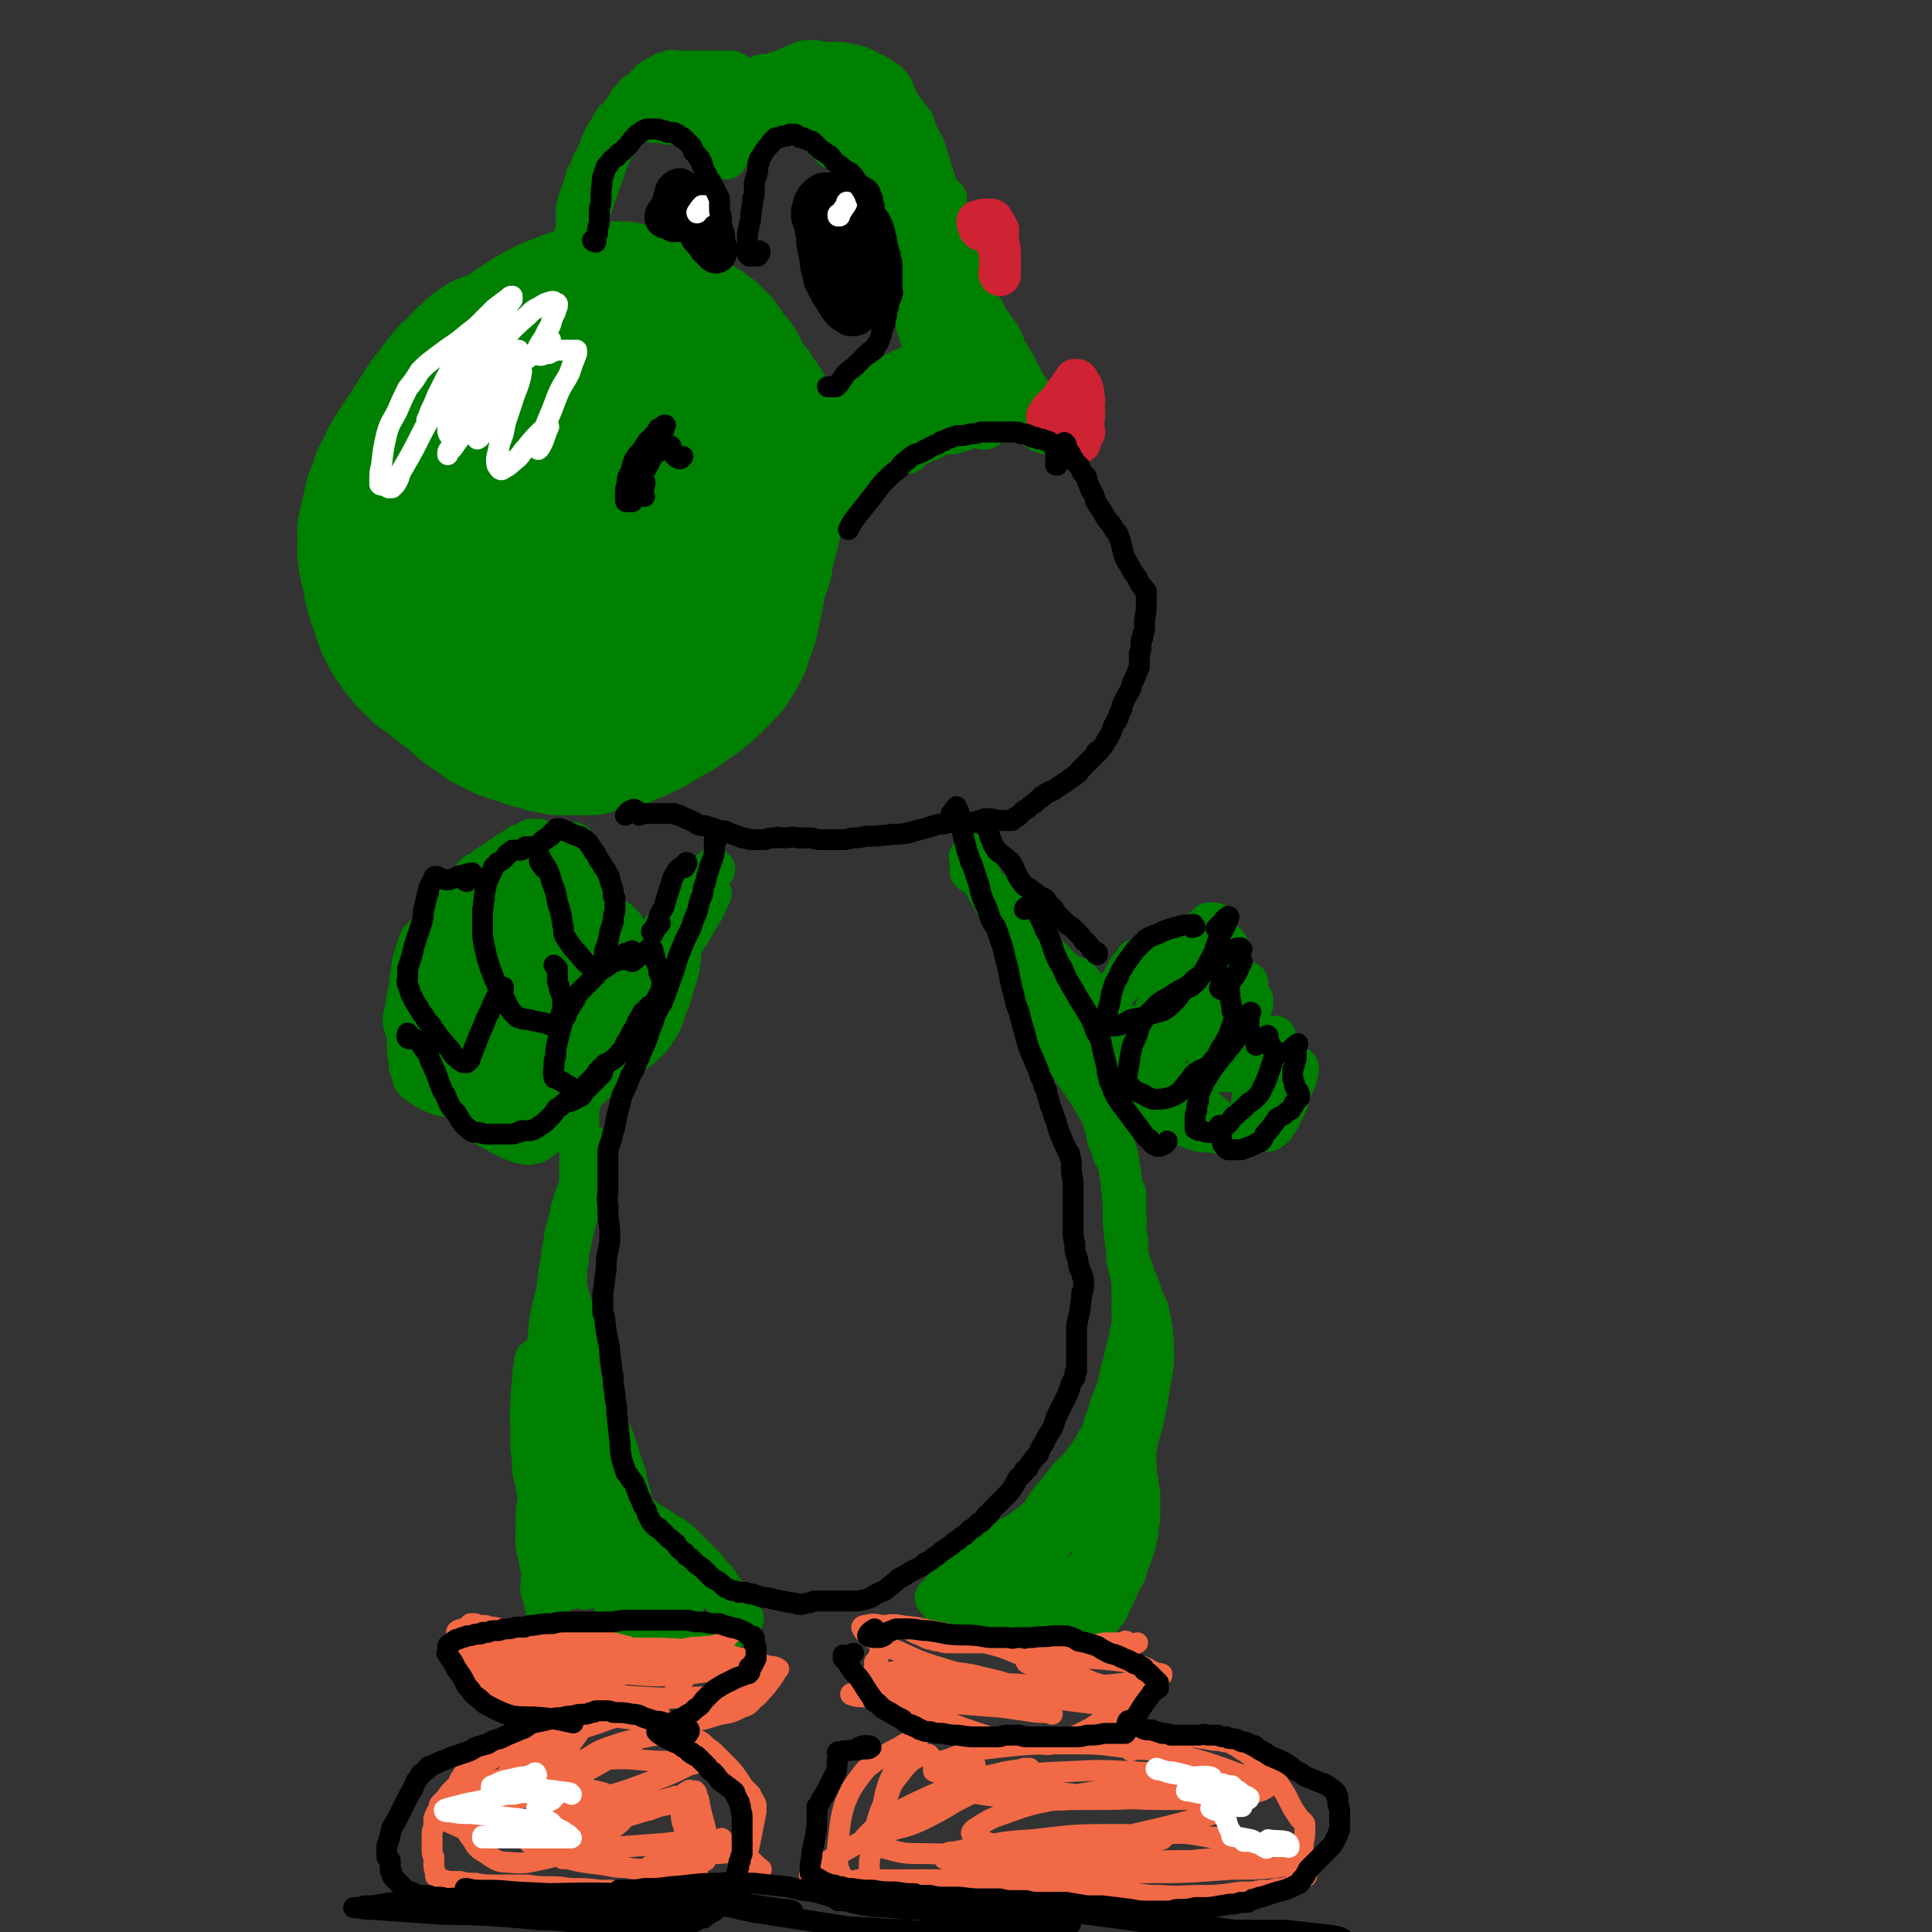 <svg viewBox='0 0 1109 1109' version='1.1' xmlns='http://www.w3.org/2000/svg' xmlns:xlink='http://www.w3.org/1999/xlink'><rect x="0" y="0" width="1109" height="1109" fill="#333333" stroke="none"/><g fill='none' stroke='#008000' stroke-width='80' stroke-linecap='round' stroke-linejoin='round'><path d='M316,260c0,-1 0,-1 -1,-1 0,0 1,0 1,0 -3,1 -4,0 -7,1 -7,5 -9,5 -14,11 -4,5 -3,6 -5,12 -2,7 -2,8 -3,15 -1,7 -1,7 -1,15 0,7 -1,7 0,14 0,6 1,6 2,11 1,6 0,7 1,13 0,3 1,3 2,5 1,3 1,3 2,5 3,2 3,2 6,3 2,1 3,0 5,0 3,0 3,0 6,0 4,-1 4,-1 9,-2 5,-1 5,0 10,-2 14,-7 14,-6 27,-15 6,-4 5,-5 9,-11 5,-6 5,-6 8,-13 5,-11 5,-11 9,-22 2,-6 2,-6 4,-13 1,-5 1,-5 2,-11 0,-6 0,-6 0,-12 -1,-6 0,-6 -1,-12 -1,-6 0,-6 -3,-12 -2,-7 -3,-8 -7,-14 -3,-4 -3,-4 -7,-7 -4,-3 -4,-3 -9,-5 -7,-3 -7,-2 -15,-3 -4,-1 -4,-1 -9,-1 -4,-1 -4,-1 -9,-1 -4,0 -4,0 -9,0 -4,0 -4,0 -8,1 -4,1 -4,0 -8,2 -7,3 -7,3 -13,7 -4,2 -5,2 -8,5 -6,5 -7,5 -12,11 -4,4 -4,4 -7,9 -3,5 -3,5 -6,11 -4,6 -4,6 -7,12 -2,5 -2,5 -5,11 -2,6 -2,6 -3,11 -1,5 -2,5 -2,9 0,9 0,10 1,18 1,7 2,7 4,14 3,10 3,10 7,20 2,7 2,7 6,13 3,7 3,7 8,13 3,4 3,5 7,9 3,3 3,3 7,5 3,2 3,2 7,4 3,2 3,2 7,4 6,3 6,4 13,6 5,1 5,1 10,1 8,0 8,1 17,0 6,-1 6,-1 12,-4 7,-2 7,-2 13,-5 6,-4 6,-4 11,-8 5,-4 5,-4 9,-9 4,-5 4,-5 7,-10 4,-5 4,-5 6,-11 4,-11 4,-11 6,-22 2,-9 2,-9 3,-19 0,-13 1,-13 0,-26 0,-8 -1,-8 -3,-15 -2,-6 -2,-7 -4,-13 -2,-7 -2,-7 -5,-13 -3,-6 -3,-6 -6,-12 -3,-7 -2,-7 -6,-13 -4,-7 -4,-7 -10,-14 -3,-3 -4,-2 -8,-4 -3,-2 -3,-2 -6,-3 -6,-2 -6,-2 -11,-4 -4,-2 -4,-2 -9,-4 -4,-1 -4,-1 -9,-2 -4,-1 -4,-2 -8,-2 -4,-1 -4,-1 -8,-1 -3,0 -4,0 -7,0 -5,1 -5,1 -10,3 -3,1 -3,1 -6,2 -4,1 -4,1 -7,2 -5,3 -5,3 -9,7 -4,3 -3,3 -6,6 -4,4 -4,3 -7,7 -4,5 -4,5 -7,9 -4,5 -4,5 -7,10 -4,6 -4,6 -7,11 -6,9 -6,8 -11,17 -2,5 -2,5 -5,10 -2,6 -2,6 -4,11 -2,9 -2,9 -4,17 -1,4 0,5 0,9 0,4 -1,4 0,8 0,4 1,4 1,7 1,3 1,3 2,7 0,3 0,3 1,6 1,5 1,5 3,9 1,4 1,4 2,7 2,4 1,4 3,7 2,4 2,4 5,8 1,2 1,2 3,4 2,2 2,2 3,4 2,2 2,2 4,4 2,1 2,1 3,3 3,2 3,2 5,3 3,3 3,3 6,5 2,2 2,2 4,3 3,2 3,2 5,4 4,4 4,4 8,7 3,2 3,2 6,4 2,1 2,1 4,3 2,1 2,1 4,2 2,1 2,1 4,2 2,1 2,1 5,2 3,1 3,1 7,2 3,1 3,1 5,2 4,1 4,1 8,2 2,1 3,1 5,1 2,0 2,1 4,1 2,0 2,0 3,0 2,0 2,0 4,0 1,0 1,0 3,0 1,0 1,0 3,0 2,0 2,0 5,0 2,-1 1,-1 3,-1 4,-1 4,-1 7,-2 2,0 2,0 4,-1 2,0 2,0 4,0 1,-1 1,-1 3,-2 1,0 1,0 3,-1 2,-1 2,0 3,-1 2,-1 2,-1 3,-2 4,-1 4,-1 7,-3 2,-1 2,-2 5,-3 3,-2 3,-2 7,-4 2,-1 2,-1 4,-3 2,-1 2,-1 3,-2 2,-1 2,-1 3,-3 2,0 2,0 3,-1 0,-1 0,-1 1,-1 1,-1 1,-1 2,-2 1,0 1,0 2,-1 1,-1 1,-1 2,-2 2,-2 2,-2 4,-4 1,-2 1,-2 3,-3 1,-2 1,-2 3,-3 1,-2 0,-2 1,-3 1,-1 1,-1 1,-1 0,-1 0,-1 1,-1 0,0 0,0 0,0 1,-1 1,-1 1,-2 2,-3 2,-3 3,-5 2,-6 2,-6 4,-12 1,-2 1,-2 1,-5 1,-2 0,-2 1,-3 0,-2 0,-2 1,-4 0,-2 0,-2 1,-5 0,-3 0,-3 1,-7 1,-3 1,-3 2,-6 1,-3 1,-3 2,-6 0,-3 0,-3 1,-6 1,-6 2,-6 3,-12 1,-4 1,-4 1,-8 1,-4 0,-4 1,-8 0,-4 1,-3 1,-7 0,-4 0,-4 0,-8 0,-3 0,-3 0,-5 0,-3 0,-3 -1,-5 -1,-4 -1,-4 -1,-8 -1,-4 -1,-4 -2,-8 -1,-5 -1,-5 -2,-9 -1,-3 -1,-3 -1,-5 -1,-1 -1,-1 -2,-3 -1,-1 -1,-1 -2,-2 -1,-2 -1,-2 -2,-4 -2,-2 -2,-2 -4,-5 -3,-5 -3,-5 -6,-11 -3,-3 -3,-3 -5,-6 -2,-3 -2,-3 -4,-6 -3,-2 -3,-2 -5,-5 -2,-1 -2,-1 -4,-3 -2,-1 -2,-1 -5,-3 -2,-1 -2,-1 -5,-3 -3,-2 -3,-2 -6,-4 -3,-2 -3,-2 -6,-3 -2,-2 -2,-2 -5,-3 -3,-1 -3,-2 -6,-3 -3,-1 -3,-1 -5,-1 -4,-1 -4,-1 -8,-2 -4,0 -4,0 -7,0 -4,0 -4,0 -8,0 -5,1 -5,2 -10,3 -5,2 -5,1 -11,4 -6,2 -6,2 -12,5 -7,4 -7,4 -13,8 -9,6 -9,6 -17,13 -6,5 -6,6 -11,12 -8,10 -8,10 -15,21 -5,7 -4,7 -9,14 -3,5 -3,5 -6,11 -2,4 -2,4 -4,8 -1,4 -1,4 -3,8 -1,4 -1,4 -1,8 -1,5 -1,5 -1,10 1,10 1,11 3,21 2,7 2,7 5,14 5,10 5,10 11,19 3,6 3,6 8,12 4,5 4,5 9,9 5,4 5,4 11,7 6,3 6,3 12,5 7,2 7,2 15,2 12,1 12,1 24,0 8,-1 8,-1 16,-4 9,-3 9,-3 17,-9 12,-8 12,-9 22,-19 6,-7 6,-8 11,-15 4,-7 4,-7 7,-14 2,-5 2,-6 4,-12 1,-6 1,-6 0,-12 0,-6 0,-6 -2,-11 -4,-8 -5,-9 -11,-15 -4,-3 -5,-3 -10,-4 -8,-1 -9,-1 -16,1 -6,2 -6,3 -10,6 -5,4 -5,4 -10,9 -4,5 -4,5 -8,11 -3,5 -3,5 -6,10 -2,3 -1,3 -2,7 -1,3 -1,3 -1,6 0,2 0,2 1,3 2,1 2,2 4,1 8,-4 8,-5 15,-11 7,-6 6,-7 12,-14 4,-7 4,-7 8,-14 3,-3 3,-4 4,-7 1,0 1,1 0,1 -2,5 -2,5 -4,10 -7,18 -7,18 -15,35 '/></g>
<g fill='none' stroke='#FFFFFF' stroke-width='12' stroke-linecap='round' stroke-linejoin='round'><path d='M272,218c0,0 0,-1 -1,-1 -1,1 -1,1 -2,3 -4,7 -4,7 -8,15 -2,5 -3,6 -4,12 0,2 1,3 2,4 2,1 3,1 4,0 6,-5 6,-6 11,-13 5,-6 5,-7 10,-14 3,-5 3,-6 7,-11 3,-4 3,-4 5,-8 1,-2 1,-2 2,-3 0,-1 0,-1 -1,-1 -1,2 -1,2 -2,4 -4,7 -4,7 -8,13 -2,6 -2,6 -5,12 -3,7 -3,8 -6,15 -1,3 -1,3 -2,6 0,0 0,1 0,1 2,-1 2,-2 4,-5 3,-5 3,-5 5,-10 4,-6 3,-6 6,-12 4,-6 4,-6 8,-12 0,-1 1,-2 2,-1 1,1 0,2 0,4 -2,8 -3,8 -5,15 -2,6 -2,6 -4,12 -1,6 -1,6 -3,11 -1,5 -1,5 -2,9 0,3 0,4 1,5 1,2 2,2 3,1 4,-2 4,-3 8,-6 3,-3 2,-3 5,-6 4,-5 4,-5 8,-9 2,-2 2,-2 4,-3 0,-1 1,-1 1,0 -1,2 -1,2 -2,5 -1,3 -1,3 -2,5 -1,2 -1,2 -2,3 0,0 -1,0 0,-1 2,-7 2,-7 5,-15 3,-7 3,-7 6,-15 3,-7 4,-7 7,-13 2,-6 2,-6 4,-11 0,-1 0,-2 0,-2 -1,0 -2,0 -3,0 -2,0 -2,0 -5,0 -2,0 -2,0 -4,0 -2,1 -2,1 -4,2 -3,0 -3,1 -5,1 0,0 0,-1 -1,-1 0,-2 0,-2 0,-4 2,-4 3,-4 5,-9 2,-3 2,-3 3,-7 1,-3 2,-3 2,-5 1,-2 1,-2 1,-3 0,-1 0,-1 -1,-1 -1,-1 -1,-1 -2,-1 -4,1 -4,1 -7,3 -4,2 -4,2 -7,5 -8,7 -8,7 -15,15 -6,7 -5,7 -11,14 -5,6 -5,6 -10,12 -4,4 -4,4 -9,8 -3,3 -3,3 -6,6 -2,1 -2,1 -4,2 0,0 0,0 -1,1 0,1 0,1 -1,1 0,1 0,1 0,2 -1,0 -1,1 -1,1 0,0 0,-1 0,-2 1,-2 1,-2 2,-5 2,-4 2,-4 4,-9 2,-4 2,-4 4,-8 2,-4 2,-4 5,-8 3,-5 3,-5 7,-9 6,-7 7,-7 13,-14 4,-4 4,-4 8,-8 3,-4 3,-4 6,-8 0,-1 0,-1 0,-2 0,0 0,0 0,0 0,0 0,0 0,0 0,0 0,0 0,0 -1,0 -1,0 -2,1 -4,3 -4,3 -8,6 -4,4 -4,4 -7,7 -4,4 -4,4 -8,7 -6,5 -6,5 -12,9 -4,3 -4,3 -8,6 -4,3 -4,3 -8,7 -3,5 -3,5 -7,10 -3,6 -3,6 -6,13 -3,6 -4,6 -6,13 -2,9 -2,9 -3,18 -1,4 -1,4 -1,8 0,1 0,2 0,3 1,1 1,0 2,0 1,1 1,1 1,1 1,0 1,0 2,1 1,0 1,0 2,0 1,-1 1,-1 2,-2 2,-3 2,-4 3,-7 7,-12 7,-12 13,-24 5,-9 5,-9 11,-18 4,-7 4,-7 9,-14 6,-7 6,-7 13,-14 3,-3 3,-3 7,-5 2,-1 2,-1 4,-2 1,0 2,-1 2,0 0,2 0,3 -1,5 -2,6 -2,6 -5,11 -5,12 -6,12 -12,23 -3,6 -3,6 -7,12 -3,7 -3,7 -6,13 -1,1 -1,1 -1,3 0,0 0,0 0,0 1,-2 1,-2 3,-4 2,-3 2,-3 5,-7 3,-5 3,-5 6,-10 4,-5 4,-5 8,-10 6,-7 6,-7 12,-14 4,-4 4,-4 8,-8 3,-2 4,-2 7,-5 5,-4 5,-4 10,-8 0,0 0,0 0,0 '/></g>
<g fill='none' stroke='#000000' stroke-width='12' stroke-linecap='round' stroke-linejoin='round'><path d='M370,285c0,0 0,0 -1,-1 0,-4 2,-6 1,-8 -1,-2 -4,1 -5,0 0,0 1,-1 2,-2 2,-2 2,-2 4,-5 2,-4 2,-4 5,-9 2,-3 1,-3 3,-8 1,-2 1,-2 2,-5 1,-2 0,-2 1,-3 0,0 0,0 0,0 -1,0 -1,0 -2,1 -1,1 -1,1 -2,1 -1,1 0,1 -1,2 -1,1 -1,1 -2,2 0,1 0,1 0,1 0,0 0,0 0,0 0,0 0,0 0,0 -1,0 -1,0 -1,1 -1,1 -1,0 -2,1 -2,3 -2,3 -4,6 -2,2 -2,2 -4,5 -1,3 -1,3 -2,7 -2,3 -2,3 -2,7 -1,2 -1,3 -1,6 0,1 0,1 0,3 0,0 0,0 0,0 0,0 0,0 0,0 0,1 0,1 1,1 0,0 0,0 1,0 1,0 1,0 2,0 0,-1 0,-1 1,-2 0,0 0,-1 0,-2 0,-1 0,-1 0,-3 0,-3 0,-3 0,-7 1,-2 1,-2 1,-4 1,-2 1,-2 2,-3 2,-3 2,-3 4,-4 3,-2 3,-2 5,-3 3,-1 3,-1 5,-2 1,-1 1,-1 3,-2 0,0 0,0 0,0 1,0 1,0 1,0 1,1 0,2 1,3 1,2 1,3 3,4 2,1 2,0 3,-1 '/></g>
<g fill='none' stroke='#008000' stroke-width='48' stroke-linecap='round' stroke-linejoin='round'><path d='M493,245c0,0 -1,0 -1,-1 0,0 0,1 1,1 1,-3 2,-4 3,-7 0,-1 -2,0 -1,0 1,-1 2,-2 4,-3 5,-1 6,-1 11,-1 5,-1 5,0 10,-1 4,0 5,0 9,-2 4,-1 4,-2 8,-4 3,-3 3,-3 5,-6 2,-2 2,-2 3,-4 0,-1 0,-1 0,-2 0,0 -1,0 -1,0 -2,0 -2,1 -4,1 -4,2 -4,2 -8,3 -3,1 -3,1 -6,3 -3,1 -3,1 -7,3 -3,2 -3,2 -6,4 -2,1 -2,1 -5,2 -2,1 -2,1 -4,3 -2,1 -2,1 -3,3 -2,1 -2,1 -3,3 0,0 0,0 0,0 0,0 1,0 1,0 2,0 2,0 3,-1 2,-1 2,-1 5,-1 2,-1 2,-1 4,-2 2,-1 2,-1 3,-2 1,0 2,0 3,0 0,0 0,0 0,0 0,0 0,1 -1,1 -1,1 -1,1 -3,2 -4,3 -5,3 -9,6 -3,2 -3,1 -6,4 -3,2 -3,2 -5,5 -2,3 -2,3 -4,6 -1,3 -1,3 -2,7 0,2 0,2 0,5 -1,1 -1,1 -1,3 0,0 0,0 0,1 0,0 0,0 0,0 1,-1 1,-1 1,-2 1,-2 1,-2 3,-3 2,-3 2,-3 5,-6 3,-4 3,-3 7,-7 5,-4 5,-4 9,-9 4,-4 4,-4 9,-8 3,-4 3,-4 7,-7 1,-1 1,-1 1,-2 0,0 0,0 0,0 1,1 0,0 0,0 0,0 1,0 0,0 0,1 0,1 -1,1 -1,1 -1,1 -3,2 -2,1 -2,1 -4,2 -2,2 -2,2 -4,3 -2,1 -2,1 -4,3 0,0 0,0 0,1 0,0 0,0 -1,0 0,0 0,0 0,0 1,0 1,0 2,0 1,0 1,-1 3,-1 2,-1 2,0 3,-1 2,-1 2,-1 4,-1 3,-1 3,-1 5,-1 2,-1 2,-1 4,-1 3,0 3,0 7,0 1,0 1,0 3,0 3,0 3,0 5,-1 1,0 2,0 3,-1 1,-1 1,-1 2,-3 1,-1 1,-1 2,-3 0,-1 0,-1 0,-2 0,-1 1,-1 0,-2 -1,-3 -2,-2 -3,-5 -2,-3 -2,-3 -3,-6 -1,-2 -1,-2 -2,-5 -1,-3 -1,-3 -1,-6 -1,0 -1,0 -1,-1 0,-1 0,-1 0,-1 0,0 0,0 0,-1 0,0 0,0 0,-1 0,0 0,-1 0,-1 0,0 0,0 0,0 -1,0 -1,0 -1,0 0,0 0,1 0,1 -1,0 0,0 -1,1 0,0 0,0 0,0 1,0 0,-1 0,-1 0,0 0,1 0,1 1,0 0,-1 0,-1 0,-2 0,-2 0,-3 -1,-3 -1,-3 -2,-6 0,-2 -1,-2 -1,-4 -1,-1 -1,-1 -1,-3 0,-3 0,-3 0,-6 0,-2 0,-2 0,-4 0,-2 0,-2 -1,-4 0,-2 0,-2 0,-4 0,-1 0,-1 0,-2 0,-1 0,-1 0,-2 0,-2 0,-2 -1,-4 0,-2 0,-2 -1,-3 0,-1 -1,-1 -1,-2 -1,-2 -1,-2 -2,-5 -1,-2 -1,-2 -1,-5 -1,-3 0,-3 -1,-6 0,-3 0,-3 0,-7 0,-3 0,-3 0,-5 0,-2 1,-2 0,-3 0,-1 0,-1 0,-2 0,0 0,0 0,-1 -1,0 -1,0 -1,0 0,-1 0,-1 -1,-1 0,-2 0,-2 -1,-3 -1,-2 -1,-2 -1,-4 -1,-2 -1,-2 -1,-3 -1,-2 -1,-2 -1,-3 -1,-3 -1,-3 -2,-6 0,-1 0,-1 -1,-3 -1,-2 -1,-2 -1,-4 -1,-3 -1,-3 -3,-5 0,-1 0,-1 -1,-3 0,0 0,0 -1,-1 -1,-1 -1,-1 -1,-2 -1,-1 -1,-1 -1,-3 -1,-1 -1,-1 -1,-2 -1,-2 -1,-2 -2,-3 -2,-3 -2,-3 -4,-6 -1,-2 -1,-2 -2,-4 -1,-2 -1,-2 -2,-4 0,0 0,0 0,-1 0,0 0,0 0,0 0,0 0,0 -1,0 0,-1 0,-1 0,-1 0,0 0,0 -1,0 -1,-1 -1,-1 -2,-2 -2,-1 -2,-1 -3,-1 -1,-1 -1,-1 -3,-2 -1,0 -1,0 -2,-1 -1,0 -1,0 -2,0 -1,0 -1,0 -1,-1 -1,0 -1,0 -2,0 -1,0 -1,0 -2,0 -1,-1 -1,-1 -2,-1 -1,0 -1,0 -2,0 -1,0 -1,0 -2,0 -2,0 -2,0 -4,0 -1,0 -1,0 -2,0 -1,0 -1,0 -1,0 -1,0 -1,0 -2,0 0,0 0,0 -1,0 0,0 0,0 -1,0 0,1 0,1 0,1 -1,1 -1,0 -2,0 -1,1 -1,1 -2,1 0,0 0,0 -1,0 -1,0 -1,0 -3,0 -1,1 -1,1 -2,1 -1,0 -1,0 -3,1 -1,0 -1,0 -2,1 -1,0 -1,0 -1,0 0,0 0,0 0,0 0,0 0,0 0,0 0,1 -1,0 -1,0 0,0 0,0 1,0 0,0 0,0 0,0 0,1 -1,0 -1,0 0,0 1,0 2,0 0,0 0,1 1,0 1,0 1,-1 2,-1 1,0 1,0 3,0 2,-1 2,-1 4,-1 3,0 3,0 5,0 2,1 2,1 5,2 3,1 3,1 6,1 2,1 2,0 3,0 1,1 1,1 2,1 1,1 1,0 2,1 0,0 0,0 1,1 1,0 1,0 2,1 2,3 2,4 4,7 2,3 2,3 3,5 1,3 1,3 2,5 1,1 1,0 1,1 0,0 0,0 0,1 0,0 0,0 0,0 0,0 0,0 0,0 0,0 0,0 0,0 0,1 0,1 0,1 0,0 0,0 0,0 0,0 0,0 0,0 1,1 0,0 0,0 0,0 0,0 0,-1 0,0 -1,0 -1,-1 -1,-1 -1,-1 -2,-2 -2,-2 -2,-2 -4,-3 -1,-2 -1,-2 -3,-4 -2,-2 -2,-2 -4,-4 -2,-3 -2,-3 -4,-6 -1,-2 -1,-2 -2,-3 -1,0 -1,0 -1,-1 -1,0 -1,0 -1,-1 -1,0 -1,0 -1,0 -1,-1 -1,-1 -1,-1 -1,-1 -1,-1 -2,-2 0,0 0,0 -1,-1 -1,0 -1,0 -3,-1 -1,0 -1,0 -1,0 -1,0 -1,0 -2,0 -2,1 -2,1 -4,2 -1,0 -1,0 -2,1 -1,0 -1,0 -2,1 -1,0 -2,0 -2,1 -1,1 -1,1 -2,2 0,0 0,0 0,0 0,0 0,0 0,1 0,2 0,2 0,4 '/></g>
<g fill='none' stroke='#008000' stroke-width='24' stroke-linecap='round' stroke-linejoin='round'><path d='M543,115c0,0 -1,-1 -1,-1 0,0 1,-1 1,0 0,2 -1,2 -1,5 0,2 0,2 0,4 0,2 0,2 0,4 0,3 0,3 0,5 0,2 0,2 1,3 1,2 1,2 2,3 1,2 1,2 2,4 1,3 1,3 3,5 1,2 1,2 2,4 1,3 1,3 3,7 1,2 1,2 2,4 1,3 1,3 3,6 1,3 1,3 2,7 1,2 1,2 3,4 0,2 0,2 1,3 1,1 1,1 1,2 0,0 0,0 1,1 0,1 0,1 1,1 1,1 1,1 1,2 2,2 2,2 4,5 1,2 1,2 2,4 0,1 0,2 0,3 1,0 1,0 1,1 1,0 0,0 0,1 1,0 1,0 1,0 2,3 2,3 3,5 3,4 2,5 5,9 2,4 2,4 4,7 2,3 2,3 3,6 1,0 1,0 1,0 0,0 0,0 0,1 0,0 0,0 1,1 0,1 0,1 0,2 1,2 0,2 1,4 1,2 1,2 2,4 0,0 0,0 1,0 0,1 0,0 0,0 0,1 0,1 1,1 0,0 0,0 0,0 0,0 0,0 1,1 0,0 0,0 1,1 0,0 0,0 1,1 0,1 0,1 0,2 1,1 0,1 1,1 0,1 0,1 0,1 0,0 0,0 0,0 0,0 -1,-1 -1,-1 0,0 0,0 1,1 0,0 0,0 0,0 0,0 -1,-1 -1,-1 0,0 0,0 1,1 0,0 0,0 0,0 -1,0 -1,0 -2,0 0,0 0,0 -1,0 -2,-1 -2,-1 -3,-1 -2,-1 -2,-1 -3,-2 -2,-1 -1,-2 -3,-3 -2,-1 -2,-1 -4,-2 -2,-1 -2,-1 -5,-1 -2,0 -2,-1 -5,0 -5,1 -5,1 -9,3 -2,1 -2,1 -3,3 -1,0 -1,0 -1,0 -1,0 -1,0 -1,0 0,0 0,0 0,0 1,0 1,0 2,-1 1,0 1,-1 2,-1 2,-2 2,-2 4,-3 3,-1 3,-1 6,-2 3,0 3,0 6,0 2,0 2,0 3,0 1,0 1,0 2,0 1,-1 1,-1 1,-1 0,0 0,0 0,0 0,1 0,0 0,0 0,0 0,0 0,0 0,0 0,0 0,0 0,0 0,0 0,0 0,0 0,0 1,0 0,0 0,0 0,0 -1,0 -1,0 -3,0 -1,0 -1,0 -3,0 -2,0 -2,0 -4,0 -3,0 -3,0 -5,0 -2,0 -2,0 -4,1 -2,0 -2,0 -4,0 -2,0 -2,0 -4,1 -3,0 -3,0 -7,1 -2,0 -2,0 -4,1 -4,1 -4,1 -7,2 -2,1 -2,1 -4,2 -1,1 -1,1 -3,2 -1,1 -1,1 -2,2 -1,1 -1,1 -2,2 -1,0 -1,0 -2,1 -1,0 -1,0 -2,0 -1,1 -2,1 -3,2 -2,0 -2,0 -3,1 -2,1 -2,2 -3,3 -1,0 -1,0 -1,1 0,0 0,0 0,0 0,0 0,0 0,0 0,0 0,0 0,0 -1,0 0,0 0,0 0,0 0,0 1,-1 1,-1 1,-1 3,-3 2,-3 1,-3 3,-5 3,-5 3,-5 6,-9 2,-3 2,-3 4,-6 1,-2 2,-2 4,-5 2,-3 2,-3 4,-6 2,-2 2,-2 4,-4 1,-2 1,-2 1,-4 '/><path d='M501,67c0,0 -1,0 -1,-1 0,-1 1,-1 1,-2 0,-1 -1,0 -2,-1 -1,-1 -1,-1 -2,-2 -1,-2 -1,-3 -3,-4 -1,-1 -1,-1 -2,-1 -2,-1 -2,-1 -3,-1 -2,-1 -2,-1 -3,-1 -1,0 -1,0 -3,0 -1,0 -1,0 -2,0 -2,0 -2,0 -4,0 -1,0 -1,0 -2,-1 -2,0 -3,0 -5,0 -2,0 -2,0 -4,1 -2,1 -2,1 -5,1 -2,1 -2,1 -4,2 -2,0 -2,0 -4,0 -2,1 -2,1 -3,2 -2,0 -2,0 -3,0 -2,1 -2,0 -4,0 -1,0 -1,0 -2,0 -1,0 -1,0 -2,0 -1,1 -1,0 -2,1 -1,0 -1,0 -2,1 -1,1 -1,1 -1,2 -1,0 -1,0 -1,1 0,0 0,0 -1,0 0,1 0,1 0,1 0,0 0,0 0,1 0,0 0,0 0,1 0,0 0,0 -1,1 0,0 0,0 0,0 -1,1 -1,0 -1,1 -1,0 -1,0 -1,1 -1,0 -1,0 -1,1 -1,0 -1,0 -1,0 0,0 0,0 0,0 0,0 0,0 0,0 0,1 0,0 -1,0 0,0 1,0 1,0 0,1 0,1 0,1 0,0 0,0 0,0 0,0 -1,0 -1,-1 0,0 0,1 1,1 0,0 0,0 0,-1 0,0 -1,0 0,0 0,-2 0,-2 1,-3 0,-1 0,-1 1,-2 1,-3 1,-3 2,-5 1,-3 1,-3 2,-6 1,-2 1,-2 2,-4 1,-2 0,-2 1,-4 1,-1 1,-1 1,-2 0,-1 1,-1 1,-1 0,-1 0,-1 0,-1 0,0 0,0 0,0 0,0 0,0 0,0 -1,0 0,0 0,1 0,0 0,0 -1,0 0,0 0,0 0,0 0,0 0,0 0,1 -1,0 -1,0 -1,0 -1,1 -1,1 -1,3 -2,3 -2,3 -3,6 -2,5 -2,5 -4,10 -1,2 -1,2 -2,4 0,1 0,1 -1,3 0,0 0,0 0,0 0,0 0,0 0,0 0,-1 0,-1 0,-1 0,0 0,0 0,0 0,-1 1,-1 1,-2 1,-1 1,-1 1,-2 1,-1 1,-1 1,-3 1,-1 0,-1 0,-1 0,0 0,0 0,-1 0,0 0,0 1,0 0,-1 0,-1 0,-2 0,-2 0,-2 1,-3 0,-2 0,-2 1,-3 0,-2 0,-2 0,-3 0,0 0,0 0,-1 -1,-1 -1,-1 -1,-1 0,0 -1,0 -1,0 -1,-1 -1,-1 -2,-2 -2,-1 -2,-1 -3,-2 -1,0 -1,-1 -1,-1 -1,-1 -1,-1 -1,-1 -1,0 -1,0 -1,0 0,-1 0,0 0,0 -1,-1 -1,-1 -1,-1 0,0 0,0 -1,0 0,0 0,0 -1,0 -2,0 -2,0 -3,0 -1,0 -1,0 -2,0 -1,0 -1,0 -2,0 -1,0 -1,0 -1,0 -1,0 -1,0 -2,0 -1,0 -1,0 -2,0 -2,0 -2,0 -4,0 -1,0 -1,0 -3,0 -1,0 -1,0 -3,0 -2,0 -2,0 -5,0 -1,0 -1,0 -3,0 -1,0 -1,0 -2,0 0,0 -1,-1 -1,0 -1,0 0,0 -1,0 0,1 0,1 -1,1 0,0 0,0 -1,0 0,0 0,0 -1,0 -1,1 -1,1 -2,1 -1,1 -1,1 -2,2 -2,0 -2,0 -3,1 -1,1 -1,1 -3,3 -1,1 -1,1 -2,2 -1,1 -1,1 -2,2 -1,1 -1,1 -2,1 -1,2 -1,2 -2,3 -2,1 -2,1 -2,3 -2,1 -1,1 -2,2 -2,3 -2,3 -3,5 -1,1 -1,1 -3,2 -1,2 -1,2 -2,3 -1,2 -1,2 -2,4 -1,1 -1,1 -2,3 -1,2 -1,2 -2,4 0,2 0,2 -1,4 -1,1 -1,1 -1,2 -1,1 0,1 -1,2 -1,2 -1,2 -2,3 -1,2 -1,2 -1,4 -1,2 -1,1 -2,3 -1,2 -1,2 -1,4 0,1 0,1 -1,3 0,1 0,1 -1,2 -1,3 -1,3 -2,6 0,2 0,2 -1,4 0,3 0,3 0,6 0,2 0,2 0,5 0,1 0,1 0,3 0,0 0,0 0,1 0,0 0,0 0,1 0,0 0,0 0,0 0,0 -1,-1 -1,-1 0,0 0,0 1,1 0,0 0,0 0,0 1,-2 1,-2 2,-3 1,-3 1,-3 3,-6 2,-5 2,-5 4,-10 2,-6 2,-6 4,-12 2,-5 2,-5 4,-11 1,-3 1,-3 3,-7 1,-3 2,-3 3,-6 1,-2 1,-2 2,-3 2,-2 2,-2 4,-4 3,-3 3,-4 7,-7 3,-2 4,-2 7,-3 3,-2 3,-2 5,-2 2,-1 2,-1 4,-1 2,0 2,0 3,0 1,0 1,0 2,0 2,0 2,0 4,0 1,0 1,0 2,1 0,0 1,0 1,0 0,1 0,1 1,2 0,0 0,0 0,0 0,0 0,0 0,0 0,0 0,0 0,0 0,0 0,0 0,0 -1,-1 0,0 0,0 0,0 0,0 -1,0 -1,0 -1,0 -1,0 -1,0 -1,0 -1,0 -3,0 -3,0 -6,0 -2,0 -2,1 -5,2 -2,0 -2,0 -4,1 -2,0 -2,0 -3,1 -1,0 -1,0 -2,1 0,0 0,0 -1,0 0,0 0,0 0,0 0,0 0,0 0,0 0,1 0,0 -1,0 0,0 1,0 1,0 0,0 0,0 0,0 0,1 -1,0 -1,0 1,0 1,0 2,0 1,0 1,0 1,1 1,0 1,0 2,0 3,0 3,0 5,0 1,0 1,0 2,1 1,0 1,0 2,0 1,0 1,0 1,0 1,0 1,0 2,0 0,0 0,0 1,0 0,0 0,0 1,0 1,0 1,0 2,0 2,1 2,1 4,1 2,0 2,0 5,0 1,0 1,0 2,0 0,0 0,0 0,0 0,0 0,1 0,1 0,0 0,0 1,0 0,1 0,1 0,1 1,0 1,0 1,1 0,0 0,0 0,0 1,0 1,0 1,0 0,0 0,0 0,1 0,0 0,0 0,0 0,1 0,1 1,2 0,1 0,1 1,2 1,2 1,2 2,4 1,1 1,1 2,3 1,1 0,1 1,2 0,0 0,0 1,1 0,0 0,0 0,0 0,0 0,0 0,0 0,0 0,0 0,0 0,0 0,0 1,1 0,0 0,0 0,0 1,0 1,0 1,0 0,0 0,0 0,0 1,0 1,0 1,0 0,-1 0,-1 0,-1 1,-1 1,-1 1,-1 1,-1 1,-1 1,-2 1,0 1,0 1,-1 1,-1 1,-1 2,-2 1,-1 1,-1 2,-2 1,-1 2,-1 3,-3 2,-2 2,-2 5,-5 2,-2 2,-2 4,-5 2,-2 2,-2 3,-4 2,-2 2,-1 3,-3 1,-1 1,-1 1,-2 0,0 0,0 0,0 0,0 0,0 0,0 0,0 0,0 0,0 -1,-1 0,0 0,0 0,0 0,0 0,0 -1,0 -1,0 -1,0 -1,0 -1,0 -1,0 -2,0 -2,0 -4,0 -4,0 -4,-1 -9,0 -2,0 -2,0 -5,0 -2,1 -2,1 -4,3 -2,0 -2,0 -3,1 -1,2 -1,2 -3,3 -1,1 -1,1 -2,1 0,0 0,0 0,0 0,0 0,0 0,0 0,1 -1,0 -1,0 1,-1 2,0 2,-1 1,0 1,0 2,-1 2,-1 2,-1 4,-3 4,-2 4,-2 7,-5 1,-1 1,0 2,-1 1,-1 1,-1 1,-1 0,0 0,0 0,0 0,0 0,-1 -1,0 -1,0 -1,0 -1,1 -2,0 -3,0 -5,1 -4,2 -4,2 -8,3 -1,1 -1,1 -3,2 0,0 0,0 0,0 0,0 0,0 0,0 0,0 0,0 1,0 1,0 1,0 2,0 1,0 1,0 3,0 2,0 2,0 4,0 5,1 5,1 9,2 3,0 3,0 6,1 3,0 3,0 5,0 3,1 3,1 6,0 2,0 2,0 4,-1 2,-1 2,-1 4,-1 1,-1 1,-1 2,-1 0,-1 0,-1 1,-1 0,0 0,0 0,0 -1,0 -1,0 -1,0 -1,0 -1,0 -3,0 -2,0 -2,1 -4,2 -3,0 -3,0 -6,1 -1,0 -1,0 -2,0 0,0 0,0 0,0 0,0 0,0 0,0 0,0 0,0 0,0 0,0 -1,0 -1,0 0,0 0,0 1,0 0,0 0,0 1,-1 3,-1 3,-1 5,-2 9,-4 9,-4 18,-7 6,-2 6,-2 12,-4 '/><path d='M483,65c-1,0 -1,-1 -1,-1 0,0 0,1 0,1 -1,0 -1,0 -3,-1 -1,0 -1,0 -3,-1 '/><path d='M471,67c0,0 -1,-1 -1,-1 0,0 0,0 0,-1 0,0 -1,1 -1,0 -1,-1 -1,-1 -1,-2 -1,-1 -1,-1 -1,-1 -1,-1 -1,0 -2,-1 -1,0 -1,0 -1,0 -2,1 -2,1 -3,2 -1,1 -1,1 -2,1 -2,1 -2,1 -3,1 -1,1 -1,1 -2,1 0,1 0,1 0,1 -1,0 -1,0 -1,1 0,0 0,0 -1,0 0,1 0,1 0,1 0,0 0,0 0,1 0,0 0,0 0,0 0,0 0,0 0,1 1,0 1,0 3,0 1,0 1,0 2,1 1,0 1,0 2,0 2,0 2,0 3,1 1,0 1,0 2,1 2,0 2,0 3,1 1,1 1,1 2,1 1,1 1,1 2,2 1,1 1,1 2,2 2,2 2,2 4,3 0,1 0,1 1,2 1,1 1,0 3,1 1,1 1,1 3,3 1,0 1,1 2,1 1,1 1,1 2,2 1,1 1,1 2,1 1,1 1,1 2,2 1,1 1,1 1,2 2,3 2,3 3,6 1,2 1,2 1,5 1,3 1,3 2,5 2,3 2,3 3,5 0,1 0,1 0,2 1,0 1,0 1,0 0,1 0,1 0,1 0,1 0,1 1,2 0,3 0,3 1,5 2,7 2,7 4,13 1,3 1,3 2,5 1,2 1,2 2,4 0,0 0,1 0,1 0,0 0,0 1,0 0,1 0,1 1,3 2,3 2,3 3,7 3,5 2,5 4,10 1,2 1,2 2,5 0,1 0,1 0,1 0,1 0,0 1,0 0,0 0,0 0,0 0,1 -1,0 -1,0 0,0 1,1 1,0 0,0 0,0 0,0 0,-1 0,-1 1,-1 0,-2 0,-2 1,-3 1,-4 1,-4 1,-7 1,-6 1,-6 2,-13 0,-3 0,-3 1,-7 0,-4 0,-4 1,-9 0,-3 0,-3 1,-6 0,-3 0,-3 1,-6 0,-2 0,-2 0,-5 0,-2 0,-2 0,-5 0,-3 0,-3 0,-5 0,-3 0,-3 0,-6 0,-4 -1,-4 -1,-9 -1,-2 0,-2 -1,-4 0,-2 0,-2 -1,-3 0,-1 0,-1 0,-2 -1,-1 -1,-1 -2,-2 -1,-3 -1,-3 -2,-5 -1,-3 -1,-3 -2,-6 0,-1 0,-1 -1,-3 0,0 0,0 -1,0 0,0 0,0 0,0 0,0 0,-1 0,-1 0,0 0,0 0,0 0,0 -1,0 -1,-1 0,-1 0,-1 -1,-1 0,-1 -1,-2 -1,-1 -2,0 -2,1 -4,2 '/></g>
<g fill='none' stroke='#000000' stroke-width='24' stroke-linecap='round' stroke-linejoin='round'><path d='M480,113c0,0 -1,-1 -1,-1 0,0 1,1 0,1 0,0 -1,0 -1,0 -1,0 0,-1 0,-1 0,0 -1,0 -1,0 0,0 0,0 0,-1 0,0 0,0 0,0 -1,0 -1,0 -2,0 -1,0 -1,0 -2,0 -1,0 -1,1 -2,1 -1,1 -1,1 -2,2 -1,1 -1,1 -1,2 -1,1 -1,1 -1,2 0,1 0,1 0,2 -1,1 -1,1 -1,2 0,1 0,1 0,2 1,3 1,3 2,6 0,2 0,2 1,4 0,3 0,3 0,5 1,5 1,5 2,10 0,3 0,3 1,6 1,3 1,3 1,5 1,2 1,2 2,4 1,2 1,2 2,4 1,1 1,1 2,3 2,3 2,4 5,7 1,1 1,1 3,2 1,1 1,1 2,1 2,0 2,0 3,-1 0,0 0,0 1,-1 0,0 0,0 1,-1 0,-1 0,-1 0,-2 1,-1 1,-1 2,-2 0,-1 0,-1 0,-3 0,-2 0,-2 0,-4 0,-3 0,-3 1,-5 0,-3 0,-3 0,-7 0,-1 0,-1 0,-3 0,0 1,0 1,-1 0,-1 0,-1 0,-2 0,-1 0,-1 0,-2 0,-1 0,-1 0,-2 0,-2 0,-2 0,-3 0,-2 0,-2 -1,-4 0,-2 0,-2 0,-3 0,-2 0,-2 0,-3 0,-2 0,-2 0,-3 0,-1 0,-1 0,-2 0,-2 0,-2 -1,-3 0,-2 0,-2 0,-4 -1,-1 0,-1 -1,-2 0,-1 0,-1 0,-2 0,-1 0,-1 -1,-1 0,-1 0,-1 0,-1 0,0 0,-1 0,-1 0,0 0,0 0,0 -1,0 -1,0 -1,0 -1,0 -1,0 -1,-1 -1,0 -1,0 -1,0 -1,-1 -1,-1 -2,-1 0,0 0,0 0,0 -3,1 -3,2 -5,4 '/><path d='M383,125c0,-1 -1,-1 -1,-1 0,-1 2,-1 2,-1 0,1 -1,2 -2,2 0,0 1,-1 1,-2 1,-1 1,-1 2,-3 0,-1 0,-1 1,-3 1,-2 1,-2 1,-4 1,-1 0,-1 1,-3 0,0 1,0 1,-1 0,0 0,0 1,0 0,-1 0,0 0,0 0,0 0,-1 0,0 2,1 1,1 3,2 0,1 1,1 1,2 1,1 1,1 2,2 0,1 0,1 1,2 1,1 1,1 2,3 2,1 2,1 3,3 1,1 1,1 1,2 1,1 2,1 2,3 1,1 1,1 1,3 1,2 0,2 1,4 1,2 1,1 2,3 0,1 0,1 1,2 0,1 0,1 1,2 0,1 0,1 0,2 0,0 0,0 0,0 0,1 0,1 0,1 0,0 0,0 0,0 0,0 0,-1 0,-1 0,0 0,0 0,1 0,0 0,0 0,0 0,-1 0,-1 -1,-1 0,-1 0,-1 -1,-1 -1,-1 -1,-1 -2,-2 -1,-2 -1,-2 -2,-3 -1,-1 -1,-1 -2,-2 -1,-1 -1,-1 -1,-3 -1,-1 -1,-1 -2,-2 -1,-1 -1,-1 -2,-3 0,0 0,0 -1,0 0,0 0,0 -1,0 -1,0 -1,0 -1,-1 -1,0 -1,0 -1,0 -1,0 -1,0 -2,0 -1,-1 -1,-1 -2,-1 -1,0 -1,-1 -2,-1 0,1 -1,2 -1,2 1,0 1,0 3,-1 '/><path d='M477,125c0,-1 -1,-1 -1,-1 1,-1 5,-2 4,-1 0,2 -4,2 -5,5 -1,3 1,4 1,7 1,3 1,3 1,7 0,4 0,4 1,8 0,2 0,2 0,4 0,1 0,2 0,1 0,-1 -1,-2 -1,-4 0,-6 0,-6 0,-11 0,-8 1,-8 1,-16 0,-2 0,-2 0,-4 0,0 0,0 0,0 1,1 1,1 1,2 2,2 2,1 3,3 1,1 0,2 0,3 '/></g>
<g fill='none' stroke='#FFFFFF' stroke-width='12' stroke-linecap='round' stroke-linejoin='round'><path d='M404,119c0,0 0,-1 -1,-1 -1,1 -3,4 -3,4 0,1 1,-1 2,-2 1,-1 1,-1 2,-2 '/><path d='M482,124c-1,0 -1,-1 -1,-1 0,0 0,1 0,1 1,0 1,-1 1,-1 2,-3 2,-3 4,-6 0,-1 0,-1 0,-1 '/></g>
<g fill='none' stroke='#CF2233' stroke-width='24' stroke-linecap='round' stroke-linejoin='round'><path d='M563,132c0,0 -1,-1 -1,-1 0,0 0,0 1,0 2,0 4,-1 4,-2 0,0 -3,0 -6,-1 0,0 0,0 0,0 0,0 1,0 1,0 0,0 0,0 0,0 0,0 -1,-1 -1,-1 0,0 1,0 1,0 1,0 1,0 1,0 1,-1 1,-1 2,-1 1,0 1,0 2,0 1,0 1,0 2,0 1,0 1,1 1,1 1,2 2,2 2,4 1,3 0,3 1,6 0,4 1,4 1,8 0,3 0,3 0,6 0,2 0,2 0,4 0,1 0,1 0,2 0,0 0,0 0,0 0,0 0,0 0,1 0,0 0,0 0,0 0,0 0,0 0,-1 -1,0 0,0 0,0 0,-1 0,-1 0,-2 0,-3 0,-3 0,-5 0,-2 0,-2 0,-5 -1,-2 -1,-2 -1,-4 -1,-1 -1,-1 -1,-3 -1,-1 -1,-1 -1,-2 0,0 0,0 0,0 0,-1 0,-1 0,-1 0,0 0,-1 0,-1 1,-1 1,-2 2,-2 0,0 -1,1 -1,1 '/><path d='M607,234c-1,0 -1,-1 -1,-1 -3,2 -5,6 -5,6 1,0 3,-3 5,-6 1,-1 1,-1 2,-2 2,-3 2,-3 4,-6 2,-2 2,-2 3,-4 1,-1 1,-1 2,-3 0,0 0,0 0,0 1,0 1,0 1,0 1,0 1,1 1,1 1,2 1,2 2,3 1,3 1,3 1,6 1,3 0,3 0,6 1,4 0,4 0,9 0,1 0,1 0,3 0,1 0,1 0,1 0,0 0,0 0,0 0,1 1,1 0,1 0,1 0,0 -1,1 0,2 0,2 -1,3 0,1 0,1 0,2 0,0 -1,0 -1,0 0,0 0,0 0,0 1,0 0,0 0,-1 0,-1 0,-1 0,-2 0,-2 0,-2 0,-5 0,-3 0,-3 0,-6 0,-1 0,-1 0,-3 0,0 0,0 0,0 0,0 0,0 0,0 0,1 -1,1 -1,2 0,0 1,-1 1,-1 '/></g>
<g fill='none' stroke='#008000' stroke-width='24' stroke-linecap='round' stroke-linejoin='round'><path d='M558,501c0,0 0,0 -1,-1 0,0 1,1 1,1 1,-5 2,-7 2,-10 0,-2 -2,1 -3,1 -1,0 0,0 0,0 0,1 0,2 1,3 3,5 3,5 5,9 4,7 4,7 8,14 4,7 5,7 9,15 4,8 4,8 8,16 4,7 4,7 7,14 3,8 3,8 6,15 0,1 1,2 1,2 0,-1 0,-2 -1,-4 -1,-4 -1,-4 -3,-8 -1,-4 -1,-4 -3,-7 -1,-2 -2,-2 -3,-4 -1,-1 -2,-1 -2,-2 -2,-2 -1,-2 -2,-4 -1,-3 0,-4 -1,-7 -2,-7 -2,-7 -4,-13 -2,-5 -2,-5 -4,-9 -1,-3 -1,-3 -3,-6 -1,-1 -1,-1 -3,-2 0,-1 0,-1 -1,0 0,0 0,0 0,0 0,1 0,1 0,2 1,2 1,2 2,4 3,4 2,4 5,8 4,7 4,7 8,13 1,3 1,3 3,6 0,0 0,0 0,1 0,0 0,0 0,0 0,-1 0,-1 -1,-2 -2,-3 -2,-3 -3,-6 -2,-3 -2,-3 -3,-6 -1,-2 -1,-2 -1,-4 0,0 0,-1 0,-1 0,0 0,0 1,1 1,1 1,1 2,2 4,4 4,4 7,7 3,2 3,2 5,4 2,2 2,2 4,5 3,3 3,3 6,6 2,2 2,2 4,4 2,1 2,1 3,2 1,1 1,1 2,1 1,0 1,0 1,0 1,0 1,0 2,1 3,3 2,3 5,6 3,3 3,3 5,6 1,1 1,1 2,2 0,0 0,0 0,0 0,0 0,0 0,0 1,1 0,0 0,0 0,0 0,0 0,0 0,0 0,0 0,0 1,1 0,0 0,0 0,0 1,0 1,-1 1,0 0,0 1,-1 0,0 0,0 1,-1 0,0 0,0 1,-1 1,0 1,0 3,-1 1,-1 1,-1 2,-3 2,-1 2,-1 3,-2 2,-3 1,-3 3,-6 1,-2 1,-2 2,-4 2,-2 2,-2 4,-5 1,-1 1,0 2,-1 2,-1 2,0 4,-1 3,0 3,0 5,0 3,0 3,0 6,0 2,-1 2,-1 5,-1 2,-1 2,-1 4,-1 0,-1 0,-1 1,-1 0,0 0,0 0,0 2,0 2,0 3,-1 2,-1 2,-1 3,-2 2,-2 2,-2 3,-3 1,-1 1,-1 3,-2 0,-1 0,-1 0,-1 0,0 0,0 0,0 0,0 0,1 -1,1 -1,1 -1,1 -2,2 -2,2 -2,2 -4,3 -4,2 -4,2 -8,4 -4,2 -4,2 -7,4 -4,1 -4,1 -8,3 -2,1 -2,1 -5,2 -2,0 -2,0 -3,1 -1,0 -1,0 -2,1 0,0 0,0 -1,0 0,1 0,1 0,1 3,1 3,2 6,2 4,0 4,0 8,-2 6,-2 6,-3 11,-6 6,-4 6,-4 11,-8 3,-4 3,-4 6,-7 3,-2 2,-2 4,-5 1,-1 1,-1 2,-2 0,0 0,0 0,0 0,0 0,0 0,0 0,0 0,-1 -1,-1 -1,1 -1,2 -2,3 -2,3 -3,3 -5,6 -4,5 -4,4 -8,9 -4,5 -4,5 -7,11 -4,4 -4,4 -7,10 -2,3 -2,4 -3,8 -1,3 -1,3 -1,6 0,1 1,1 1,1 2,0 3,-1 5,-2 3,-2 3,-2 5,-5 4,-4 3,-4 7,-7 4,-4 4,-4 7,-8 4,-4 4,-4 8,-7 3,-4 3,-3 5,-7 2,-1 2,-2 2,-4 1,0 1,-1 0,-2 0,0 0,0 -1,-1 -3,-1 -3,-1 -6,-2 -2,0 -3,-1 -5,0 -3,2 -3,2 -5,5 -3,3 -3,3 -6,7 -4,5 -4,5 -8,11 -4,5 -4,5 -7,11 -2,5 -2,5 -4,11 -1,0 -1,0 -1,1 0,0 0,1 0,1 2,-3 2,-3 4,-6 3,-5 3,-5 6,-10 4,-7 4,-7 8,-14 3,-7 3,-7 7,-13 3,-5 3,-4 6,-9 1,-2 1,-2 2,-4 0,0 0,0 0,0 -1,1 -1,1 -2,2 -2,3 -2,3 -4,6 -5,9 -5,9 -9,17 -2,7 -2,7 -3,15 -1,6 -1,6 -1,12 0,4 1,5 2,9 0,2 0,2 2,4 0,1 0,2 1,2 1,0 2,-1 3,-1 3,-2 3,-2 5,-4 4,-3 5,-3 8,-6 7,-6 7,-7 13,-13 3,-3 3,-3 5,-6 1,-1 1,-1 2,-2 0,-1 0,-1 0,-1 -1,1 -1,2 -2,3 -2,3 -2,3 -5,7 -5,9 -5,9 -9,18 -3,5 -2,5 -4,11 -2,3 -2,3 -2,8 -1,2 -1,2 -1,5 0,0 1,0 1,0 2,0 2,0 3,-1 3,-2 3,-2 5,-4 3,-3 3,-3 6,-6 2,-4 2,-4 4,-8 3,-7 3,-7 5,-14 1,-4 1,-4 2,-7 0,-1 0,-2 0,-2 -1,0 -1,1 -2,3 -3,4 -3,4 -5,8 -2,5 -2,5 -5,10 -1,4 -1,4 -3,9 -1,3 0,3 -1,6 0,1 -1,1 -1,3 1,1 1,1 2,2 1,0 1,0 2,0 5,-2 5,-2 9,-4 3,-3 3,-3 7,-6 3,-2 3,-2 5,-5 2,-2 2,-2 4,-4 0,0 0,0 1,-1 0,0 0,0 0,0 -1,1 -1,1 -1,2 -3,6 -3,5 -6,11 -2,6 -2,6 -4,12 -1,5 -1,5 -2,10 0,3 -1,3 0,6 0,0 0,0 0,1 1,0 1,0 2,0 1,-1 1,-2 3,-3 2,-1 2,-1 4,-3 3,-1 3,-1 5,-4 4,-3 4,-3 8,-8 1,-2 1,-2 2,-4 1,-2 0,-2 1,-3 0,0 0,0 0,0 -1,0 -1,0 -2,1 -1,2 -1,2 -3,5 -2,3 -3,3 -5,7 -2,4 -1,5 -3,9 -1,4 -1,4 -2,8 -1,3 -1,3 -1,6 0,1 0,1 0,1 1,0 1,-1 1,-1 1,-1 1,-1 2,-1 1,-2 1,-2 2,-3 2,-3 2,-3 3,-6 3,-5 3,-5 4,-10 2,-5 2,-5 4,-9 1,-3 0,-3 1,-6 0,0 0,0 0,0 0,1 0,1 0,1 -2,3 -2,3 -3,5 -2,3 -2,3 -4,5 -2,3 -2,3 -4,6 -1,2 -1,2 -3,5 -2,2 -2,2 -4,5 -1,2 -2,2 -4,4 -1,2 -1,2 -3,3 -3,2 -3,2 -7,3 -1,1 -2,1 -4,1 -3,0 -3,0 -6,0 -3,0 -3,-1 -6,-1 -4,-1 -4,0 -9,-1 -5,-2 -5,-1 -9,-4 -7,-3 -7,-3 -12,-8 -6,-6 -6,-6 -12,-13 -6,-6 -6,-6 -11,-13 -5,-6 -5,-6 -10,-11 -1,-2 -1,-1 -3,-2 -1,-1 -1,-1 -2,-2 -1,0 -1,0 -1,0 0,0 0,0 0,0 0,1 0,1 1,2 2,4 2,4 4,8 4,6 4,7 8,12 3,6 4,6 8,11 1,2 2,1 3,3 0,0 0,0 1,1 0,0 0,0 0,0 -1,-1 -1,-1 -1,-2 -2,-2 -2,-2 -4,-5 -4,-4 -4,-4 -7,-8 -5,-5 -5,-4 -9,-10 -3,-4 -3,-4 -6,-8 -2,-2 -2,-2 -3,-5 0,0 0,0 0,0 0,0 0,0 0,0 1,2 1,2 3,4 2,4 2,4 4,8 4,5 4,5 7,10 4,5 3,5 7,10 3,4 3,4 6,8 2,2 2,2 4,3 1,1 2,1 3,1 1,0 0,-1 0,-2 0,-2 0,-3 -2,-5 -4,-7 -4,-7 -9,-14 -5,-6 -5,-6 -11,-11 -5,-6 -5,-6 -10,-11 -4,-3 -4,-3 -7,-6 -2,-1 -2,-1 -3,-1 -1,0 -1,0 -1,0 0,0 0,0 0,0 3,2 3,2 5,4 9,10 9,10 18,19 7,7 6,7 12,14 5,5 5,5 10,10 3,4 3,4 6,7 1,1 1,1 2,2 0,1 0,1 0,0 -1,-3 0,-3 -1,-6 -3,-7 -3,-7 -6,-14 -4,-10 -4,-10 -8,-19 -6,-12 -6,-12 -12,-23 -2,-3 -2,-3 -3,-6 0,0 -1,0 -1,0 0,0 0,0 0,1 1,2 1,2 3,4 3,5 3,5 6,9 4,6 5,6 9,11 7,8 7,8 14,16 3,4 3,4 6,8 2,3 1,3 3,5 0,1 0,1 0,1 0,-1 0,-1 -1,-2 -2,-3 -2,-3 -5,-6 -5,-5 -5,-5 -10,-11 -4,-6 -4,-6 -9,-12 -2,-3 -2,-3 -5,-6 0,0 0,-1 0,0 1,0 2,1 3,2 8,7 8,7 15,14 6,6 6,6 11,11 6,5 6,5 11,10 5,5 5,5 10,9 4,4 4,4 7,7 1,2 1,2 2,3 0,0 0,0 0,0 -3,-1 -3,-1 -5,-2 -6,-3 -6,-3 -12,-6 -12,-7 -12,-7 -24,-14 -7,-5 -7,-5 -14,-10 -6,-4 -6,-4 -13,-8 -4,-3 -4,-3 -9,-6 -4,-2 -4,-2 -7,-4 -3,-1 -3,-1 -6,-3 -4,-2 -4,-1 -7,-4 -4,-3 -3,-3 -7,-7 -1,-1 -1,-1 -2,-2 0,0 0,0 -1,0 0,0 0,0 0,0 0,0 -1,-1 -1,0 0,0 0,0 0,1 0,1 0,1 0,2 2,4 3,4 5,8 5,7 6,6 10,14 8,12 9,12 16,24 4,7 4,7 7,14 2,7 2,7 4,14 0,1 0,1 1,3 0,0 0,0 0,0 0,0 0,0 0,0 -1,-1 -1,-1 -2,-3 -1,-4 -1,-4 -3,-8 -1,-6 -1,-6 -3,-12 0,0 0,0 0,-1 0,-1 0,-1 0,-1 0,0 0,0 0,-1 0,0 0,0 0,0 0,1 -1,-1 -1,0 1,1 2,2 3,4 2,5 2,5 3,10 2,7 3,7 4,14 2,13 2,13 3,25 1,9 1,9 1,17 1,7 1,7 1,13 1,5 1,5 2,9 0,0 0,0 0,0 0,0 0,0 0,0 0,-1 0,-1 0,-1 0,-2 0,-2 0,-3 -1,-4 -1,-4 -2,-8 -1,-8 -1,-8 -2,-17 0,-5 0,-5 0,-10 0,-2 0,-2 0,-5 0,-1 0,-1 1,-2 0,0 0,0 0,0 0,0 0,0 0,0 0,0 -1,-1 -1,-1 0,0 1,1 1,2 0,0 0,0 0,0 0,1 0,1 0,2 0,1 0,1 0,2 0,3 0,3 0,5 0,2 0,2 0,4 1,2 0,2 0,4 0,3 0,3 0,5 1,3 1,3 1,6 0,2 0,2 0,5 1,2 0,2 1,4 0,3 0,3 1,7 0,2 0,2 1,4 0,4 0,4 0,7 0,2 0,2 0,4 1,2 0,2 0,4 0,2 0,2 0,5 0,2 1,2 0,4 0,2 0,2 0,4 -1,2 -1,2 -1,4 0,0 0,0 0,1 -1,3 -1,3 -2,7 -1,4 -1,4 -2,9 -1,2 -1,2 -1,4 0,1 0,1 -1,2 0,0 0,0 0,1 0,0 0,0 0,0 0,1 0,1 0,1 0,2 0,2 -1,3 0,1 0,1 0,2 0,1 0,1 -1,2 0,2 0,2 -1,3 -1,2 -1,2 -1,3 -1,2 -1,2 -2,4 0,3 -1,3 -1,5 -1,2 -1,2 -2,4 0,2 0,2 -1,4 0,2 0,2 -1,3 -1,2 -1,2 -2,3 -1,2 -1,2 -2,4 -2,3 -2,3 -5,7 -1,2 -1,2 -3,4 -1,2 -2,2 -3,3 -2,2 -2,2 -4,4 -2,3 -2,3 -4,5 -2,3 -2,3 -5,6 -3,4 -3,4 -6,9 -1,2 -1,2 -3,3 -1,1 -1,1 -2,2 -1,1 -1,1 -2,2 -1,0 -1,0 -2,1 0,0 0,0 -1,1 0,0 0,0 -1,1 0,0 0,0 -1,0 0,0 0,0 -1,1 -2,1 -2,1 -4,2 -3,1 -3,1 -5,3 -3,2 -3,2 -6,4 -1,1 -2,1 -3,2 -1,1 -1,0 -2,1 -1,1 -1,1 -2,2 -2,2 -1,2 -3,3 -1,1 -1,1 -2,2 -1,1 -1,1 -2,2 -1,1 -1,1 -2,1 -1,0 -1,0 -2,1 -2,0 -2,0 -3,1 -2,2 -3,2 -5,5 -2,1 -1,2 -3,4 -1,1 -1,1 -2,3 -1,0 -1,0 -1,1 -1,0 0,0 0,1 0,0 0,0 0,0 0,0 -1,-1 -1,-1 0,0 1,1 2,2 1,1 1,1 2,3 1,1 1,1 2,3 1,1 1,1 2,2 2,1 2,1 3,2 2,1 2,1 4,1 3,1 3,1 6,2 5,1 5,1 10,2 3,1 3,1 6,2 4,1 4,1 7,2 5,0 5,1 10,0 3,0 3,-1 5,-2 2,0 2,0 3,-1 1,0 1,0 2,0 1,0 1,0 2,0 1,0 1,0 2,0 1,0 1,1 3,1 4,1 4,0 8,1 2,0 2,0 5,0 3,-2 4,-2 7,-4 3,-2 3,-3 5,-6 3,-3 3,-3 5,-8 2,-4 2,-4 4,-9 2,-4 2,-4 4,-7 1,-4 1,-4 2,-7 1,-2 1,-2 2,-5 1,-3 1,-3 2,-7 1,-4 1,-4 1,-7 1,-5 1,-5 1,-11 0,-2 0,-2 0,-5 0,-2 0,-2 0,-4 -1,-4 -1,-3 -1,-7 -1,-3 -1,-3 -1,-7 0,-6 -1,-6 0,-11 1,-8 2,-8 4,-17 1,-4 1,-4 2,-9 1,-6 1,-6 2,-13 1,-4 1,-4 0,-8 0,-4 0,-4 -1,-8 0,-6 -1,-6 -2,-11 -1,-6 -1,-6 -3,-11 -1,-7 -1,-7 -3,-13 -1,-5 0,-5 -1,-10 -1,-3 0,-3 -1,-5 0,0 0,0 0,-1 0,0 0,0 0,0 0,1 0,1 0,1 0,1 0,1 1,2 1,3 1,3 2,6 2,4 2,4 3,8 2,5 2,5 4,9 1,5 1,5 2,10 1,10 1,10 1,19 -1,8 -1,8 -3,16 -4,14 -4,14 -8,29 -3,11 -4,10 -7,21 -3,10 -3,10 -6,20 -2,7 -2,7 -4,14 -2,4 -2,4 -3,9 -1,2 -1,2 -2,5 -1,2 -1,2 -1,3 0,0 0,1 0,1 0,-1 0,-1 0,-2 0,-3 -1,-3 -1,-6 1,-11 1,-11 2,-22 0,-6 1,-6 2,-13 0,-4 0,-4 1,-8 0,-2 0,-3 0,-5 0,0 0,0 1,-1 0,0 0,0 0,0 -2,1 -2,1 -3,2 -3,2 -4,2 -6,5 -7,9 -7,9 -13,18 -4,7 -4,8 -8,15 -4,7 -4,7 -8,14 -2,3 -2,3 -4,6 -1,1 -1,1 -1,1 0,0 0,0 0,0 0,0 -1,0 0,0 2,-3 3,-3 6,-6 4,-5 4,-5 7,-10 6,-9 6,-9 11,-18 2,-3 2,-3 4,-7 0,0 1,-1 1,-1 0,-1 -1,-1 -1,0 -2,1 -2,2 -4,4 -5,4 -5,4 -9,7 -7,6 -8,5 -15,12 -11,11 -11,11 -21,23 -5,6 -4,7 -9,13 -2,3 -3,5 -4,5 -1,0 1,-3 2,-5 2,-5 2,-5 5,-9 4,-5 4,-5 9,-8 3,-3 3,-3 7,-5 1,-1 2,-1 3,-2 4,-1 4,-1 7,-3 3,-2 3,-3 5,-6 2,-3 2,-3 3,-6 1,-1 1,-2 1,-3 0,0 -1,1 -1,2 -3,2 -3,2 -5,4 -4,4 -4,4 -8,9 -3,4 -4,4 -7,8 -2,4 -2,4 -4,8 -1,3 -1,3 -1,6 0,3 0,3 2,6 1,1 1,2 3,2 6,2 6,2 12,2 6,0 6,-1 12,-3 6,-3 6,-3 11,-7 5,-4 4,-4 8,-8 3,-3 3,-3 5,-6 0,-1 0,-1 1,-2 0,0 0,0 0,0 0,0 0,0 0,0 -2,2 -2,1 -4,3 -6,5 -6,5 -12,10 -3,3 -3,4 -5,7 -2,3 -2,3 -3,5 -1,0 -1,0 -1,1 0,0 0,0 0,0 0,0 -1,0 -1,0 3,-1 4,-1 8,-1 5,0 5,0 10,-1 4,-1 5,-1 9,-2 2,0 2,-1 5,-2 0,0 0,0 0,0 -1,0 -1,0 -2,0 -3,-1 -3,-1 -5,-1 -2,-1 -2,-1 -5,-2 0,0 -1,0 -1,-1 0,0 0,0 1,0 0,-1 1,-1 1,-1 1,-2 1,-3 1,-5 '/><path d='M332,903c0,0 0,-1 -1,-1 0,0 1,0 1,1 -1,2 -2,1 -3,4 -1,2 0,2 -1,4 0,1 0,1 -1,1 0,0 0,0 -1,-1 -1,-2 -1,-2 -1,-4 -2,-5 -2,-5 -3,-9 -1,-6 -1,-6 -2,-12 -1,-8 0,-8 -1,-16 -1,-5 -1,-5 -1,-11 -1,-6 -1,-6 -2,-13 0,-8 -1,-8 -1,-16 0,-2 0,-4 0,-4 -1,0 -1,1 0,2 0,7 1,7 1,13 1,9 1,9 1,18 0,8 1,8 0,16 -1,10 -1,10 -3,20 0,3 -1,3 -2,7 -1,3 -1,3 -1,6 0,3 -1,3 0,6 0,0 0,1 1,1 1,0 1,0 1,-1 1,-3 1,-3 2,-6 1,-7 1,-7 2,-13 1,-7 1,-7 1,-14 0,-6 0,-6 0,-11 0,-1 0,-1 0,-1 0,0 0,0 -1,0 0,1 0,1 0,2 0,3 0,3 0,5 -1,4 0,4 -1,8 0,6 0,6 -1,11 -1,5 -1,5 -2,9 -1,3 -1,3 -1,5 -1,1 -1,1 -1,2 0,1 0,1 0,1 1,2 1,2 1,4 1,5 1,5 2,10 0,1 0,1 1,3 0,0 0,0 0,0 0,0 0,0 0,0 1,0 1,0 1,0 1,1 1,1 1,2 2,3 2,3 4,5 1,2 1,2 2,3 2,1 2,1 3,2 3,0 3,0 6,0 2,0 2,0 5,0 3,1 3,1 6,1 3,1 3,1 5,1 2,0 2,1 3,0 2,0 1,0 2,-1 2,-2 2,-2 4,-3 1,-1 1,-1 2,-2 2,-1 2,-1 4,-2 1,-1 1,-1 2,-2 2,-1 2,-1 3,-3 1,-2 1,-2 2,-4 2,-2 1,-2 3,-4 0,-1 0,-1 2,-2 1,0 1,0 2,0 2,1 2,1 4,2 1,0 0,0 1,0 0,1 0,0 0,0 0,0 0,0 0,0 1,1 0,0 0,0 0,0 0,0 1,0 0,1 0,1 1,1 1,0 1,0 2,0 0,0 1,0 1,0 2,-1 2,-1 3,-2 0,0 0,0 1,-1 1,0 1,0 1,-1 1,0 0,0 1,0 0,0 0,0 0,0 0,0 0,0 0,0 0,0 0,0 -1,-1 0,0 1,1 1,1 0,0 0,0 0,0 0,-1 0,-1 0,-2 0,0 0,0 0,0 0,0 0,0 0,0 1,0 0,-1 0,-1 0,0 0,1 -1,1 -1,0 -1,0 -2,1 -2,0 -2,0 -5,1 -3,1 -3,1 -7,3 -5,1 -5,1 -9,3 -1,1 -1,1 -3,2 0,0 0,0 -1,0 0,0 0,0 0,1 0,0 0,0 0,0 1,1 1,1 2,2 1,1 1,1 2,3 1,1 1,2 3,3 2,1 2,2 4,2 4,2 4,2 9,2 3,1 3,1 7,1 4,0 4,1 8,0 6,-1 6,-1 12,-3 4,-1 4,-1 7,-3 2,-1 2,-1 4,-3 1,-1 1,-1 2,-2 1,0 1,0 1,-1 0,0 0,0 0,0 0,0 0,0 0,0 0,0 0,0 0,0 0,0 0,0 0,0 1,0 0,0 0,0 0,0 0,0 0,0 0,0 -1,0 -1,-1 -1,-1 -1,-1 -2,-2 -1,-2 -1,-2 -2,-4 -2,-2 -1,-3 -3,-5 -2,-3 -3,-3 -5,-7 -2,-3 -2,-3 -5,-6 -2,-3 -2,-3 -5,-6 -5,-5 -5,-5 -10,-10 -3,-3 -3,-3 -7,-6 -4,-2 -4,-2 -8,-5 -5,-3 -6,-3 -11,-6 -5,-4 -5,-4 -11,-8 -7,-6 -7,-6 -14,-12 -3,-2 -3,-2 -6,-4 -1,-1 -1,-1 -2,-2 -1,-1 -1,-1 -1,-2 0,0 0,0 0,-1 0,0 0,0 0,0 0,0 1,0 1,0 3,2 3,2 6,4 4,3 4,3 8,7 5,4 5,4 10,9 8,7 8,7 16,13 5,5 6,4 11,9 8,6 8,6 16,14 4,4 4,4 8,9 2,3 3,3 5,6 0,1 0,1 1,3 0,0 0,0 0,0 -1,0 -1,0 -1,-1 -3,-2 -3,-2 -6,-4 -9,-8 -9,-8 -19,-17 -9,-8 -9,-8 -17,-17 -15,-14 -15,-14 -30,-28 -6,-5 -6,-6 -12,-10 -2,-1 -3,-2 -4,0 -2,1 -2,2 -1,5 2,6 3,6 6,11 5,6 6,6 11,13 6,6 6,6 12,12 8,10 8,10 15,20 3,5 3,6 6,11 2,5 2,5 3,9 1,1 1,1 1,1 0,0 0,0 0,0 -3,-3 -3,-2 -6,-5 -5,-6 -6,-6 -11,-13 -7,-8 -7,-8 -13,-18 -9,-13 -9,-13 -17,-26 -1,-3 -1,-3 -2,-6 0,0 -1,0 -1,0 1,3 1,3 2,5 2,7 2,7 5,13 3,8 3,8 7,17 3,8 3,8 6,17 2,7 2,7 4,14 1,3 1,3 1,6 1,0 1,1 1,1 -1,-2 -1,-2 -2,-4 -2,-6 -2,-6 -5,-12 -6,-15 -7,-15 -14,-29 -5,-11 -5,-11 -11,-22 -3,-7 -3,-7 -6,-14 0,-1 0,-2 -1,-3 0,-1 0,-1 0,-1 0,0 0,1 0,1 2,7 2,7 5,13 3,8 3,8 5,16 3,13 4,13 6,25 2,5 1,6 3,11 0,3 0,3 1,5 0,0 0,0 0,0 0,0 0,0 0,0 -1,-3 -1,-3 -1,-6 -1,-7 -1,-7 -2,-13 -2,-12 -3,-12 -5,-23 -1,-8 -1,-8 -2,-16 -2,-9 -2,-9 -3,-19 0,-3 0,-3 0,-6 -1,-1 0,-1 0,-1 0,0 0,0 0,0 0,0 -1,0 0,1 0,3 0,3 0,6 1,6 2,6 2,13 1,11 1,11 2,22 0,5 0,5 0,9 1,3 0,3 1,6 0,1 0,1 1,2 0,0 0,0 1,1 0,0 0,0 0,0 0,1 0,1 0,1 -1,-1 -1,-1 -1,-1 -3,-3 -3,-2 -5,-5 -6,-9 -6,-9 -10,-18 -4,-7 -4,-7 -5,-14 -2,-10 -2,-10 -2,-20 -1,-7 -1,-7 0,-13 0,-5 0,-5 0,-9 0,-2 0,-2 1,-4 0,0 0,0 0,0 0,3 0,3 1,6 0,7 0,7 1,14 0,14 0,14 0,28 -1,10 -2,10 -2,21 0,11 -1,11 2,22 0,4 1,5 4,8 1,2 3,2 4,2 2,-1 2,-2 2,-4 1,-3 1,-3 0,-6 0,-3 0,-3 -1,-5 -2,-4 -2,-4 -4,-8 -1,-4 -1,-4 -2,-9 -2,-6 -2,-6 -3,-12 -2,-9 -2,-9 -4,-18 0,-6 0,-6 -1,-12 0,-6 0,-6 0,-12 0,-7 -1,-7 0,-13 0,-7 0,-7 1,-14 0,-5 0,-5 1,-9 0,-2 0,-4 1,-4 0,0 0,1 0,2 0,4 0,4 1,9 0,9 0,9 1,19 0,7 0,7 0,15 0,8 0,8 1,17 0,9 0,9 0,18 1,10 1,10 2,19 0,9 0,9 1,18 0,6 0,6 1,13 0,0 0,1 0,1 1,0 1,0 2,-1 0,-2 0,-2 1,-4 0,-4 0,-5 0,-9 -1,-5 -2,-5 -3,-10 -1,-6 -1,-6 -2,-12 -1,-7 -1,-7 -2,-14 0,-8 0,-8 0,-16 1,-14 1,-14 2,-28 1,-10 2,-10 3,-20 2,-12 3,-12 5,-24 1,-5 1,-5 1,-10 1,-2 0,-2 0,-5 0,-1 1,-1 1,-1 0,0 0,0 0,0 0,0 0,-1 0,-1 -1,0 0,1 0,2 0,1 -1,0 -1,1 0,3 0,3 0,5 -1,7 0,7 -1,14 0,5 0,5 0,11 1,5 1,5 2,11 0,5 0,5 1,11 1,6 1,6 2,12 1,7 1,7 3,14 3,10 3,10 7,20 3,6 3,6 7,11 2,4 3,4 6,8 3,2 3,2 6,5 2,2 2,2 5,4 0,1 0,1 1,2 0,0 0,0 0,0 0,0 0,0 0,0 0,0 0,0 0,-1 0,0 0,1 0,1 -2,-3 -3,-4 -5,-8 -4,-7 -4,-7 -7,-14 -6,-14 -6,-14 -11,-28 -4,-9 -3,-9 -6,-18 -2,-8 -2,-8 -4,-15 -1,-5 -1,-5 -3,-10 -1,-4 -1,-4 -2,-8 0,-3 0,-3 -1,-6 -1,-2 -1,-2 -1,-3 0,0 0,0 0,-1 0,0 0,0 0,0 3,4 3,4 5,8 4,5 4,5 8,11 4,6 4,6 8,13 4,7 4,6 8,13 3,7 3,7 5,14 2,6 2,6 4,12 1,6 1,6 3,12 0,2 0,2 0,3 0,0 0,0 0,0 0,0 0,0 0,0 -1,-3 -1,-3 -3,-5 -3,-6 -3,-6 -6,-12 -3,-8 -3,-8 -7,-16 -3,-8 -3,-8 -6,-15 -2,-6 -2,-6 -4,-11 -1,-4 -1,-4 -2,-9 -1,-3 -1,-3 -1,-6 -1,-3 -1,-3 -1,-7 0,-7 0,-7 0,-14 0,-4 0,-4 0,-7 0,-2 0,-2 -1,-4 0,-1 0,0 -1,-1 -1,-1 -1,-1 -1,-3 -1,-3 -2,-3 -2,-6 -2,-7 -2,-7 -2,-15 0,-4 0,-4 1,-8 0,-4 0,-4 1,-7 1,-5 1,-5 2,-10 1,-4 1,-4 2,-8 1,-5 1,-5 3,-10 1,-6 1,-6 3,-12 1,-5 1,-5 2,-11 1,-3 0,-3 1,-5 0,-1 0,-1 0,-2 0,0 0,0 0,0 0,1 1,1 0,2 -1,4 -1,4 -2,8 -2,5 -2,4 -4,9 -2,6 -2,6 -4,11 -2,6 -2,6 -3,12 -2,6 -2,6 -3,12 -1,6 -1,6 -2,13 -1,13 -1,13 -2,26 -1,9 -1,9 -2,18 0,8 0,9 -1,17 0,2 0,2 -1,4 0,1 0,1 0,2 0,0 0,0 0,0 0,0 0,0 0,0 0,0 0,0 0,0 0,-1 0,-1 -1,-1 0,-5 0,-5 0,-10 -1,-7 -1,-7 0,-14 1,-14 2,-14 5,-27 1,-10 1,-10 3,-19 2,-9 3,-9 5,-17 1,-7 2,-7 3,-15 1,-5 1,-5 2,-11 0,-4 0,-4 0,-8 0,-4 0,-4 0,-7 0,-5 -1,-5 -1,-11 0,-3 0,-3 0,-7 0,-3 0,-3 0,-7 0,-3 0,-3 1,-5 0,-4 0,-4 1,-7 1,-4 1,-4 2,-9 1,-5 1,-5 2,-10 1,-4 1,-4 2,-8 0,-2 0,-2 1,-4 0,0 0,0 0,0 0,0 0,0 1,0 2,-2 2,-2 5,-5 3,-3 3,-3 6,-7 3,-3 3,-3 5,-6 2,-2 2,-2 4,-4 0,0 0,0 1,0 0,-1 0,-1 0,-1 0,0 0,0 0,0 0,-1 0,-1 0,-1 0,-2 0,-2 0,-3 -1,-3 -1,-3 -2,-5 0,-1 -1,-1 -1,-1 -1,-1 -1,-1 -1,0 -2,2 -2,3 -3,6 -1,5 -2,5 -3,11 -1,5 -2,5 -2,10 0,4 0,4 1,7 0,1 0,1 1,1 0,1 1,1 1,1 2,-1 2,-1 3,-3 2,-2 2,-2 3,-4 1,-5 1,-5 2,-10 1,-7 1,-7 2,-14 0,-7 0,-7 0,-14 -1,-7 0,-7 -3,-14 -2,-6 -2,-7 -7,-11 -3,-2 -4,-2 -8,-1 -6,1 -7,0 -12,5 -9,8 -10,9 -16,20 -5,10 -4,10 -6,21 -2,10 -2,10 -2,21 0,8 0,8 2,16 1,5 2,5 5,9 2,3 3,4 6,4 6,0 7,0 12,-4 4,-3 3,-3 5,-8 5,-11 5,-12 7,-23 2,-10 2,-10 2,-20 0,-10 0,-10 -1,-21 -1,-10 -1,-10 -3,-20 -3,-11 -3,-11 -7,-22 -2,-8 -2,-8 -6,-16 -1,-3 -2,-6 -4,-5 -6,4 -7,7 -11,15 -7,14 -5,15 -11,29 -7,21 -8,21 -15,42 -3,8 -3,8 -5,16 -1,6 -1,6 -1,11 0,3 0,3 1,6 2,3 3,3 6,4 3,1 4,1 7,0 5,-2 6,-2 8,-6 6,-10 6,-11 9,-22 4,-10 3,-10 5,-21 2,-14 2,-14 3,-29 0,-6 0,-6 0,-12 0,-2 0,-2 -1,-4 -1,-1 -1,-1 -2,-1 -3,-1 -3,-2 -5,-2 -5,0 -6,-1 -10,0 -8,2 -8,2 -14,6 -11,9 -11,9 -20,20 -6,7 -6,7 -10,16 -4,10 -4,10 -7,21 -1,3 -1,4 0,8 0,2 1,2 3,4 3,2 3,2 7,3 5,1 5,1 10,0 6,-2 7,-2 12,-7 6,-5 6,-5 10,-11 7,-10 6,-11 11,-21 4,-7 3,-7 6,-14 3,-9 3,-9 6,-18 1,-5 1,-5 1,-9 1,-3 1,-3 0,-7 0,-2 0,-2 -1,-4 -1,-2 -1,-2 -3,-3 -2,-1 -2,-1 -5,-1 -5,0 -5,0 -10,2 -4,1 -4,2 -7,4 -4,2 -4,1 -8,4 -6,6 -6,6 -13,13 -5,6 -5,6 -10,13 -5,7 -5,7 -9,15 -4,5 -4,6 -7,12 -2,4 -2,4 -3,9 -1,2 -2,3 -1,5 0,3 1,3 3,5 2,2 2,2 5,4 3,1 3,2 7,2 6,0 7,0 13,-2 4,-2 4,-3 7,-7 5,-5 4,-5 8,-10 3,-6 3,-6 6,-12 2,-5 2,-5 4,-9 1,-3 1,-3 2,-5 0,-2 0,-2 -1,-4 -1,-1 -2,-1 -3,-2 -5,-3 -5,-4 -11,-6 -4,-1 -5,-2 -9,-1 -5,0 -5,1 -9,3 -5,2 -5,3 -8,6 -4,4 -4,4 -8,8 -4,5 -4,5 -7,11 -3,5 -4,5 -6,11 -3,9 -3,9 -4,17 -1,5 -2,5 -1,9 1,4 2,5 5,8 2,4 3,4 7,5 5,1 5,1 10,1 5,0 5,0 9,-1 3,-1 3,-1 6,-3 1,-1 1,-1 2,-2 1,0 1,0 1,-1 0,0 0,0 0,-1 0,-1 -1,0 -1,-1 -3,-3 -3,-3 -5,-5 -2,-2 -2,-2 -5,-4 -1,-1 -1,-1 -2,-1 -1,0 -1,0 -2,0 0,0 0,1 0,1 0,2 0,2 1,3 4,7 3,8 8,15 3,5 3,4 7,9 3,4 3,4 7,8 4,4 4,4 8,7 1,1 1,1 3,2 0,0 1,0 1,0 1,-1 1,-1 1,-2 0,0 0,0 0,-1 -1,-1 -1,-1 -2,-2 -2,-3 -3,-3 -5,-6 -7,-9 -7,-9 -13,-18 -4,-5 -3,-6 -7,-10 -3,-4 -4,-6 -7,-7 -1,0 -2,2 -2,4 -1,6 -1,7 0,14 1,9 0,9 3,18 2,7 3,7 7,14 3,5 3,5 7,9 4,5 4,5 10,8 7,4 7,4 15,7 4,1 4,1 8,0 4,-2 5,-3 8,-7 2,-3 2,-4 2,-8 1,-5 1,-5 0,-10 -1,-6 -2,-6 -4,-11 -3,-6 -3,-6 -7,-11 -4,-7 -4,-7 -9,-13 -6,-7 -6,-8 -14,-13 -3,-3 -3,-3 -7,-3 -2,0 -4,0 -5,2 -4,6 -4,7 -5,15 0,7 0,7 2,14 1,6 1,6 4,12 2,5 2,5 6,9 2,3 3,3 6,5 5,2 5,2 9,4 5,2 5,2 9,2 7,1 7,1 13,-1 5,-2 6,-3 9,-7 6,-9 6,-10 10,-20 3,-8 2,-8 3,-16 1,-6 1,-6 2,-12 0,-3 1,-4 0,-6 -1,-2 -2,-2 -4,-1 -4,0 -5,-1 -8,2 -8,7 -8,8 -14,17 -4,7 -4,8 -6,16 -2,7 -2,7 -3,14 -1,6 -2,7 -1,13 1,1 2,2 4,2 3,1 3,1 6,1 4,-2 5,-2 9,-5 4,-3 4,-3 8,-8 5,-5 6,-5 9,-11 6,-11 6,-12 10,-23 2,-8 3,-8 3,-16 0,-10 0,-10 -2,-19 0,-4 0,-4 -2,-8 -1,-1 -2,-1 -3,-1 -3,0 -4,0 -6,3 -5,4 -5,4 -8,10 -4,8 -3,9 -5,18 -2,9 -2,9 -3,18 -1,11 -1,11 0,21 0,3 0,4 2,5 3,1 4,1 6,0 4,-1 4,-2 7,-4 4,-4 4,-4 7,-7 4,-4 4,-4 7,-8 3,-5 3,-5 6,-9 2,-4 3,-4 4,-9 2,-6 2,-6 3,-11 0,-3 0,-3 -1,-6 -1,-2 -1,-2 -2,-4 -1,-2 -1,-2 -2,-4 -1,0 -1,0 -1,0 -1,0 -2,0 -2,1 -3,3 -3,3 -5,7 -3,6 -3,6 -5,13 -2,6 -2,6 -3,12 -1,3 -1,3 -1,7 0,0 1,1 1,1 2,0 2,0 4,0 5,-1 5,0 11,-2 5,-2 5,-2 9,-5 4,-4 5,-4 8,-9 4,-6 4,-6 6,-13 3,-7 3,-7 5,-15 2,-5 2,-5 3,-11 0,-2 1,-3 0,-5 0,0 0,0 -1,0 -2,2 -2,2 -4,3 -7,7 -7,7 -15,14 -4,4 -4,4 -9,9 -2,3 -2,3 -5,6 -2,2 -2,2 -3,5 -1,0 -1,0 -1,1 0,0 0,0 0,0 1,-1 1,0 2,-1 6,-7 7,-7 12,-14 6,-8 6,-8 11,-17 8,-12 8,-12 16,-23 3,-5 3,-5 6,-9 1,-2 1,-2 2,-3 0,0 0,0 0,-1 0,0 0,0 0,0 1,1 0,0 0,0 0,0 1,1 0,1 0,3 -1,3 -2,5 -3,6 -2,6 -5,12 -4,9 -4,9 -8,18 -2,4 -2,4 -4,7 -1,2 -1,2 -1,4 -1,0 -1,0 -1,1 0,0 0,0 0,0 0,-1 0,-1 0,-2 1,-2 1,-2 2,-3 1,-1 1,-1 1,-2 2,-3 1,-3 3,-5 4,-8 4,-8 8,-16 4,-6 4,-6 7,-12 3,-4 3,-4 5,-9 1,-2 1,-2 2,-4 0,0 0,0 0,0 0,0 0,0 0,0 0,0 0,0 -1,1 0,0 0,0 0,0 -1,1 -1,1 -1,1 -2,2 -2,2 -4,3 -2,2 -2,2 -3,4 -2,1 -2,1 -3,2 0,1 0,1 -1,1 0,0 0,0 0,0 1,-1 1,-1 2,-3 3,-5 3,-5 6,-11 2,-3 2,-3 4,-7 1,-2 1,-2 3,-5 0,0 0,0 0,0 0,0 0,0 0,0 0,0 0,0 -1,0 -1,1 -1,1 -1,2 -3,2 -3,2 -5,5 -4,5 -4,5 -8,10 -7,8 -7,8 -14,17 -4,5 -4,5 -8,10 -5,6 -5,6 -11,12 -3,2 -3,2 -5,4 -2,1 -2,1 -5,2 0,0 0,0 -1,1 -1,0 -1,0 -1,0 0,0 0,0 0,0 0,-1 0,-1 0,-1 0,0 0,0 0,0 0,0 0,0 -1,-1 0,0 0,0 -1,-1 -2,-5 -2,-5 -5,-10 -1,-5 -1,-5 -3,-9 -1,-4 -1,-4 -2,-8 -1,-2 -1,-2 -2,-5 -1,-2 0,-2 -1,-4 -1,-1 -1,-1 -2,-2 -2,-4 -2,-4 -4,-8 -1,-3 -1,-3 -2,-7 -1,-4 -1,-4 -1,-8 -1,-1 0,-1 0,-1 0,0 -1,0 -1,0 0,0 0,0 0,1 2,2 2,2 3,4 2,3 2,3 3,7 2,5 2,5 5,10 1,3 1,3 3,6 1,2 1,2 3,4 1,1 1,1 2,1 0,1 0,0 0,0 0,0 0,1 0,0 1,0 0,0 0,0 0,-1 1,-1 0,-1 0,-1 0,-1 -1,-3 -1,-2 -1,-2 -2,-5 -1,-5 -1,-5 -2,-10 -1,-1 -1,-1 -1,-3 0,-2 0,-2 0,-3 -1,-1 -1,-1 -1,-2 0,-1 0,-1 -1,-3 -1,-1 -1,-1 -1,-3 -1,-2 -1,-2 -3,-3 -1,-2 -1,-2 -2,-3 -2,-2 -2,-2 -4,-3 -1,-1 -1,-1 -2,-1 -1,-1 -1,-1 -2,-1 -2,-1 -2,-1 -5,-2 -2,0 -2,-1 -4,-1 -2,0 -2,0 -4,-1 -2,0 -2,0 -4,0 -2,1 -2,1 -4,2 -3,1 -3,1 -5,3 -4,2 -4,2 -8,5 -3,2 -3,2 -6,4 -2,1 -2,1 -4,3 -4,4 -4,4 -7,8 -3,3 -3,3 -6,6 -2,4 -2,4 -5,7 -3,3 -3,3 -5,6 -2,2 -2,2 -5,4 -1,2 -2,2 -3,3 -3,4 -3,4 -6,7 -1,3 -1,3 -2,6 -1,3 -1,3 -2,6 -1,8 -1,8 -2,16 -1,8 -1,8 -1,15 0,7 0,7 0,14 0,6 0,6 1,12 0,3 0,4 2,7 0,3 0,3 2,5 4,3 4,3 8,5 4,2 4,2 8,3 6,1 6,2 11,1 10,-1 11,0 19,-4 5,-3 5,-4 9,-9 4,-5 3,-5 5,-12 2,-6 2,-6 3,-13 1,-7 1,-7 0,-13 -1,-7 -1,-7 -3,-13 -2,-12 -2,-12 -5,-24 -3,-9 -3,-9 -6,-17 -3,-9 -2,-9 -6,-17 -3,-4 -4,-7 -7,-7 -3,0 -3,3 -5,7 -4,7 -4,8 -6,15 -3,7 -2,7 -4,15 -1,4 -1,4 -1,9 -1,4 -1,4 0,7 1,6 1,6 4,12 1,2 1,2 3,5 1,1 1,1 3,1 1,0 1,0 2,-1 1,-1 1,-1 2,-3 1,-4 0,-4 1,-8 0,-4 0,-4 0,-9 -1,-3 -1,-3 -2,-6 -1,-2 -1,-2 -2,-4 0,0 0,0 0,0 -1,0 0,0 0,1 0,3 -1,3 0,5 0,9 0,9 1,17 0,3 0,3 1,6 0,0 0,1 1,1 0,0 0,0 1,0 1,-1 1,-1 1,-3 2,-5 2,-5 4,-10 4,-10 4,-10 8,-21 3,-6 3,-6 6,-11 3,-7 3,-7 6,-13 1,-1 1,-1 2,-3 0,0 0,0 0,0 -1,1 -1,1 -1,2 -2,3 -2,3 -4,7 -2,7 -2,7 -4,14 -1,6 -1,6 -1,12 1,6 1,7 4,12 1,3 2,4 5,4 4,1 5,1 9,-1 3,-2 3,-3 6,-6 2,-5 2,-5 4,-10 3,-5 2,-6 5,-11 2,-6 2,-6 5,-12 2,-4 2,-3 4,-7 1,-2 1,-2 2,-3 0,0 0,-1 1,-1 0,0 1,0 1,0 3,4 6,3 6,7 0,9 -3,10 -6,19 '/></g>
<g fill='none' stroke='#000000' stroke-width='12' stroke-linecap='round' stroke-linejoin='round'><path d='M313,498c0,0 -1,-1 -1,-1 0,0 1,1 0,1 0,-1 -1,-1 -2,-3 -1,-1 0,-3 0,-3 0,0 1,1 1,2 4,6 4,6 6,13 2,5 2,5 3,11 2,6 2,6 3,13 1,3 0,3 1,6 2,3 2,3 4,6 2,3 3,3 5,6 3,3 2,3 5,5 1,1 2,1 3,2 2,0 2,0 3,0 1,-1 1,-2 2,-4 1,-3 1,-3 1,-6 2,-5 2,-5 3,-11 1,-3 1,-3 2,-6 0,-3 0,-3 1,-6 0,-2 0,-2 0,-4 0,-1 0,-1 0,-3 0,-1 0,-1 -1,-2 0,-2 0,-2 0,-3 -1,-3 -1,-3 -2,-6 0,-2 0,-2 -1,-3 -1,-3 -2,-3 -3,-5 -1,-2 -1,-2 -2,-3 -1,-2 -1,-2 -2,-4 -2,-2 -1,-2 -3,-4 -1,-2 -1,-2 -2,-3 -1,-1 -1,-1 -3,-2 -1,-1 -1,-1 -2,-1 -3,-1 -3,-1 -5,-2 -2,-1 -1,-1 -3,-1 -1,-1 -1,-1 -3,-1 0,-1 0,0 -1,0 0,0 0,-1 -1,0 0,0 0,0 -1,1 0,1 0,1 -1,1 -1,1 -1,1 -1,2 -1,0 -1,0 -2,1 0,1 -1,0 -1,1 -1,0 -1,0 -1,0 -1,1 -1,1 -1,1 -1,1 -1,1 -1,2 -1,0 -1,0 -2,1 0,0 0,0 -1,0 0,0 0,0 -1,0 -1,0 -1,0 -2,0 -1,0 -1,0 -2,0 -1,0 -1,1 -2,1 0,0 0,1 -1,1 0,0 0,0 0,0 0,0 0,0 0,0 -1,0 -1,0 -1,0 -1,0 -1,0 -1,0 -1,0 -1,0 -2,0 -1,0 -1,0 -1,0 -1,1 -1,1 -2,2 -1,0 -1,0 -1,1 -1,1 -1,1 -2,2 -1,1 -1,1 -3,2 -1,1 -1,1 -2,2 -1,1 -1,1 -1,2 -1,2 -1,2 -2,4 -1,3 -2,3 -2,6 -1,4 -1,4 -1,7 -1,3 0,3 -1,6 0,6 0,6 0,11 0,5 0,5 1,10 2,9 2,9 5,17 2,5 2,5 5,10 2,4 2,4 4,8 1,2 1,2 3,4 1,1 1,1 2,2 1,0 2,0 3,1 3,0 3,0 6,1 3,0 3,1 6,1 3,1 4,2 6,1 3,-2 3,-3 4,-6 1,-3 1,-3 1,-6 0,-3 0,-3 -1,-6 -1,-2 -1,-2 -1,-4 -1,-2 -1,-2 -1,-4 0,-3 0,-3 0,-6 -1,-1 -1,-1 -2,-2 '/><path d='M268,506c0,0 -1,0 -1,-1 1,-2 5,-3 4,-4 -1,0 -4,1 -8,2 -3,1 -3,2 -7,2 -2,0 -2,-1 -4,-1 -1,-1 -1,-1 -2,-1 -1,0 -1,1 -1,1 -1,2 -1,2 -2,4 -1,2 -1,2 -1,4 -1,2 -1,2 -1,3 -1,4 -1,4 -2,8 0,3 0,3 -1,7 -2,6 -2,6 -4,12 -1,4 -1,4 -2,8 -1,3 -1,3 -2,6 0,3 0,3 0,5 0,2 -1,2 0,4 1,3 1,3 2,6 2,4 2,4 4,7 2,4 3,4 5,8 1,1 1,1 2,2 1,1 1,1 1,2 2,2 2,2 3,4 3,3 3,4 6,7 3,3 2,4 5,6 2,2 2,2 4,3 1,0 1,0 2,0 1,-1 1,-1 2,-2 0,0 -1,0 0,0 0,0 0,0 0,-1 1,-2 1,-2 2,-5 2,-5 2,-5 4,-10 3,-6 2,-6 5,-11 2,-5 2,-5 4,-9 2,-3 2,-4 4,-5 0,-1 0,0 0,1 '/><path d='M360,548c0,0 0,-1 -1,-1 0,0 1,1 1,0 2,0 3,-2 3,-1 0,1 -2,2 -4,5 0,0 0,0 0,0 0,0 0,0 0,0 -2,0 -2,-1 -3,0 -4,1 -4,1 -8,4 -3,2 -4,2 -6,5 -5,5 -5,5 -10,10 -2,4 -2,4 -4,7 -2,3 -2,3 -3,6 -2,3 -2,3 -3,7 -1,4 -1,4 -2,8 -1,4 -1,4 -1,8 -1,3 -1,3 -1,6 0,3 -1,3 0,6 0,1 0,1 1,1 2,1 2,1 4,2 1,1 1,1 3,2 2,1 1,1 3,2 2,0 2,1 4,0 2,0 2,-1 3,-2 2,-2 2,-2 4,-4 2,-2 2,-2 3,-4 2,-2 2,-2 4,-4 1,-1 1,0 2,-1 3,-2 4,-2 6,-5 3,-3 3,-3 4,-6 2,-3 2,-3 4,-7 2,-3 2,-3 3,-6 2,-3 2,-3 3,-5 2,-1 2,-1 3,-3 1,-1 2,-1 3,-2 1,-1 1,-1 2,-3 1,-2 1,-2 2,-3 1,-2 0,-2 1,-4 0,-1 0,-1 0,-1 0,-1 0,-1 0,-2 0,-1 0,-1 -1,-3 -1,-2 -1,-2 -1,-5 -1,-2 -1,-2 -2,-4 0,-2 0,-2 -1,-4 0,-1 0,-2 -1,-3 0,0 0,0 -1,0 -2,2 -2,2 -5,4 -3,2 -2,2 -5,4 '/><path d='M235,594c0,0 -1,-1 -1,-1 0,0 -1,2 0,3 2,1 3,-1 5,1 3,2 3,3 5,6 2,2 2,3 3,6 2,3 1,3 3,6 2,6 2,6 4,11 2,3 2,3 3,6 2,4 2,4 5,7 3,5 3,6 7,9 2,2 3,2 6,2 3,1 3,1 6,1 2,0 2,0 5,0 2,0 2,0 4,0 2,0 2,0 4,0 2,0 2,-1 4,-1 1,-1 1,-1 2,-1 2,0 2,0 4,0 1,0 1,0 3,-1 2,-1 2,-1 3,-2 2,-1 2,-1 4,-3 1,-1 1,-1 3,-3 2,-2 1,-2 3,-4 2,-1 2,-1 4,-3 3,-1 3,0 6,-2 2,-1 2,-1 4,-2 1,-2 1,-2 3,-4 4,-4 4,-4 8,-8 1,-1 1,-1 1,-2 '/><path d='M686,532c-1,-1 -1,-1 -1,-1 0,-1 0,0 0,0 0,1 -1,1 -1,1 0,1 1,0 1,0 0,-1 -1,-1 -1,-1 -2,0 -2,0 -3,0 -2,0 -3,0 -5,1 -4,1 -4,1 -7,2 -4,2 -4,2 -7,3 -2,1 -3,1 -5,3 -2,2 -2,2 -4,4 -2,2 -2,2 -4,5 -3,4 -3,4 -6,9 -1,3 -1,3 -3,6 -2,6 -2,6 -3,12 -1,3 -1,4 -2,8 0,2 0,2 0,4 0,1 0,1 1,1 1,0 1,0 3,0 2,0 2,0 5,-1 3,-1 3,-2 6,-3 6,-1 6,-1 11,-3 4,-1 4,-1 7,-2 3,-2 3,-2 5,-4 3,-3 3,-3 5,-6 1,-1 1,-1 2,-2 0,0 0,0 1,-1 0,0 0,0 1,0 1,-1 1,0 2,-1 2,-2 3,-2 4,-4 4,-6 4,-6 7,-12 3,-5 2,-5 4,-10 2,-5 3,-5 5,-10 0,-1 1,-1 1,-3 0,0 1,-1 0,-1 -1,1 -2,1 -3,3 -2,2 -2,2 -4,4 '/><path d='M701,568c0,0 -1,0 -1,-1 1,-1 2,-2 3,-2 1,0 1,1 1,0 3,-2 3,-2 5,-5 2,-3 2,-4 4,-8 0,-1 -1,-1 -1,-1 '/><path d='M713,545c0,0 0,0 -1,-1 0,0 0,0 -1,0 -4,1 -4,1 -7,3 -4,3 -3,3 -7,6 -3,3 -3,3 -5,5 -3,2 -3,2 -6,4 -3,3 -3,3 -6,5 -4,2 -4,2 -7,4 -4,3 -4,2 -8,5 -5,5 -5,5 -9,10 -3,5 -2,5 -4,10 -2,4 -2,4 -3,9 -1,6 -1,6 -2,12 -1,2 0,2 -1,4 0,0 0,0 0,0 1,1 1,1 1,1 2,1 2,2 3,3 3,2 3,2 6,3 3,2 3,2 6,3 5,0 5,0 9,-1 3,-1 3,-1 6,-3 3,-3 3,-4 6,-7 1,-2 1,-2 3,-4 1,0 1,0 2,-1 1,-1 1,-1 2,-1 2,-1 2,-1 4,-2 2,-3 2,-3 4,-5 2,-4 2,-4 4,-7 3,-5 3,-5 5,-11 1,-1 1,-1 1,-3 1,-1 1,-1 1,-2 0,-1 0,-1 -1,-2 -1,-2 -1,-2 -1,-5 -1,-4 -1,-4 -1,-7 -1,-3 0,-3 0,-6 0,-2 0,-2 0,-3 -2,0 -3,1 -5,1 '/><path d='M712,589c0,-1 -1,-1 -1,-1 0,-1 0,0 0,0 3,-3 5,-6 7,-7 0,0 -1,2 -1,3 -1,2 0,2 0,3 0,1 0,1 0,3 -1,0 -1,0 -1,1 -1,0 -1,0 -2,0 0,0 0,0 0,0 0,0 0,0 0,0 -1,1 -1,1 -2,1 -1,3 -1,3 -3,5 -2,3 -2,3 -4,5 -2,3 -2,3 -4,5 -3,4 -3,4 -6,8 -1,2 -1,2 -3,5 -2,3 -1,3 -3,6 -1,3 -1,3 -1,6 -1,2 -1,2 -1,5 -1,3 -1,3 -1,6 0,2 0,2 0,4 0,0 0,0 0,1 0,0 0,0 0,0 0,0 0,0 0,0 2,1 2,1 4,1 2,1 2,1 5,1 4,-1 5,-2 9,-4 2,-2 2,-2 4,-5 3,-2 2,-2 5,-4 2,-2 2,-2 4,-4 2,-1 2,-1 4,-3 2,-2 2,-2 3,-4 3,-6 3,-6 5,-12 1,-3 1,-3 2,-6 1,-2 0,-2 1,-4 0,0 0,0 0,-1 -1,0 -1,0 -1,0 -1,-1 -1,-1 -1,-2 -1,-2 -1,-2 -2,-3 0,-2 -1,-2 -1,-3 0,-1 1,-1 1,0 -2,2 -3,2 -7,5 '/><path d='M701,647c0,0 -1,-1 -1,-1 0,2 0,2 1,5 0,3 0,3 1,6 1,1 1,2 3,3 1,0 1,0 2,0 1,0 1,0 3,0 3,0 3,0 5,-1 3,-1 3,-1 5,-2 2,-1 2,-1 4,-2 2,-2 1,-3 3,-5 2,-2 2,-2 4,-5 1,-1 1,-1 2,-3 3,-2 3,-1 5,-3 1,-1 1,-1 3,-2 0,-1 1,-1 1,-2 1,-1 1,-1 1,-2 1,-1 1,-1 2,-2 0,-1 0,-1 1,-1 0,0 0,0 0,-1 0,0 0,0 0,0 0,-1 0,-1 0,-1 -1,-3 -2,-2 -3,-5 0,-2 0,-2 -1,-4 0,-2 0,-2 0,-4 0,-2 1,-2 1,-4 0,-2 1,-2 1,-4 0,-2 0,-2 0,-3 0,-1 0,-1 0,-2 1,-2 1,-3 1,-3 -2,1 -3,3 -6,5 '/><path d='M630,548c0,0 -1,0 -1,-1 0,0 1,0 1,0 -1,-1 -2,-1 -3,-2 -1,0 -1,-1 -1,-1 -2,-3 -2,-3 -4,-4 -1,-2 -1,-2 -3,-4 -1,-1 -1,-1 -3,-3 -1,-1 -1,-1 -3,-2 -1,-1 -1,-1 -2,-2 -2,-2 -2,-2 -3,-3 -2,-2 -2,-2 -3,-4 -3,-3 -3,-3 -5,-6 -2,-1 -2,-1 -4,-2 -2,-2 -3,-2 -5,-4 -2,-1 -3,-1 -4,-3 -4,-5 -3,-5 -6,-11 -1,0 -1,-1 -1,-1 0,-1 -1,-1 -1,-1 -1,-1 -1,-1 -1,-1 -3,-3 -3,-2 -6,-5 -2,-3 -2,-3 -3,-6 -2,-4 -1,-5 -2,-8 0,0 0,1 -1,1 '/><path d='M593,519c0,0 -1,-1 -1,-1 0,0 0,0 0,1 -2,1 -4,2 -4,3 0,0 2,-2 4,-2 1,0 1,1 2,2 1,1 1,1 2,3 1,2 1,2 2,4 1,2 1,2 2,5 2,3 2,3 3,6 1,2 1,3 2,6 2,5 2,5 5,10 2,5 2,5 5,10 4,7 4,7 9,15 3,5 3,5 5,11 3,5 3,5 4,11 1,4 1,4 2,8 1,3 0,3 1,6 1,2 0,2 1,4 1,2 1,2 2,5 3,6 3,6 7,11 3,4 3,4 6,8 3,4 3,4 6,8 2,1 2,1 3,3 1,0 1,0 1,1 1,0 1,0 2,1 1,0 1,0 2,0 2,-1 3,-1 4,-3 0,0 0,0 0,0 '/><path d='M375,536c0,-1 -1,-1 -1,-1 0,-1 0,0 0,0 3,-2 4,-4 5,-5 0,0 -2,2 -3,2 0,0 1,-1 1,-2 1,-2 1,-2 1,-3 1,-3 1,-3 3,-6 2,-7 2,-7 4,-13 1,-4 1,-4 3,-7 1,-3 2,-2 4,-4 1,-1 2,-2 2,-2 1,0 0,1 -1,3 '/><path d='M612,255c0,0 -1,-1 -1,-1 0,0 0,0 0,1 0,0 0,0 0,1 0,1 0,1 0,1 1,1 1,1 2,1 0,1 0,1 1,2 1,1 1,1 1,2 1,1 1,1 2,3 1,1 1,1 3,3 1,3 1,3 3,5 1,1 1,1 1,3 1,2 1,2 2,5 2,3 2,3 3,7 2,3 2,3 4,6 1,2 1,2 3,5 2,2 2,2 3,4 1,2 2,2 3,4 0,1 0,1 1,3 1,4 1,4 2,8 1,3 1,3 3,6 2,4 2,4 5,8 1,3 1,3 3,5 1,1 1,1 1,2 1,0 1,0 1,1 0,0 0,0 0,0 0,1 0,1 0,1 0,2 0,2 0,4 0,5 0,5 -1,11 0,2 0,2 0,4 0,2 0,2 -1,4 0,1 0,1 0,2 -1,1 -1,1 -1,3 0,1 0,1 0,2 0,2 0,2 -1,4 0,2 0,2 0,4 0,2 0,2 0,4 -1,2 -1,2 -2,5 -1,2 -1,2 -2,4 -1,4 -1,4 -3,7 -1,2 -1,2 -2,4 -1,2 -1,2 -1,4 -1,1 -1,1 -1,2 -1,2 -1,1 -1,3 -1,1 -1,1 -1,2 -1,1 -1,1 -2,3 -1,3 -1,3 -3,7 -1,1 -1,1 -2,3 -1,2 -2,2 -3,4 -1,0 -1,0 -2,1 0,1 0,1 -1,2 -1,1 -1,1 -2,2 -1,1 -1,1 -2,2 -1,1 -1,1 -2,2 -1,1 -1,1 -2,2 -1,2 -1,2 -3,3 -2,2 -2,1 -4,3 -3,2 -3,2 -6,4 -2,1 -1,1 -3,2 -1,0 -1,0 -2,1 -1,0 -1,0 -2,1 -1,0 0,0 -1,1 0,0 0,0 -1,0 0,1 0,1 -1,1 -1,1 -1,1 -1,1 -1,1 -1,1 -2,2 -2,1 -2,1 -4,3 -2,1 -2,1 -3,2 -1,1 -1,1 -2,2 -1,1 -1,1 -2,1 -1,1 -1,1 -1,1 -1,0 -1,1 -1,1 0,0 -1,0 -1,0 -1,0 -1,0 -1,0 -1,0 -1,0 -3,0 -3,0 -3,0 -7,-1 -2,0 -2,0 -4,0 -2,1 -2,1 -3,1 0,0 0,0 -1,1 -1,0 -1,0 -1,0 0,0 0,0 -1,0 0,0 0,0 -1,0 0,0 0,0 -1,0 0,0 0,0 -1,0 -2,0 -2,0 -4,0 -2,0 -2,0 -4,0 -3,0 -3,0 -6,1 -3,0 -3,0 -6,1 -4,1 -3,1 -7,2 -4,1 -4,1 -7,2 -6,1 -6,1 -11,1 -4,1 -4,0 -7,1 -4,0 -4,0 -7,0 -4,1 -4,1 -8,1 -3,1 -3,1 -6,1 -2,0 -2,0 -5,0 -3,0 -3,0 -6,0 -3,0 -3,0 -6,-1 -4,0 -4,0 -8,0 -4,-1 -4,0 -9,0 -2,0 -2,-1 -4,0 -3,0 -3,0 -6,1 -2,0 -2,0 -4,0 -2,0 -2,0 -4,0 -2,0 -2,-1 -5,-1 -2,-1 -2,-1 -5,-2 -3,-1 -3,-1 -5,-2 -2,0 -2,0 -5,-1 -3,-1 -3,-1 -6,-2 -3,0 -3,0 -5,-1 -3,-2 -3,-2 -6,-3 -2,-1 -2,-1 -4,-2 -1,0 -1,0 -3,-1 -1,0 -1,0 -2,0 0,0 0,0 -1,0 -1,0 -1,0 -2,0 -1,0 -1,0 -1,0 -2,0 -2,0 -4,0 -2,0 -2,0 -3,0 -2,0 -2,0 -5,0 0,0 0,0 -1,0 -1,0 0,0 -1,1 0,0 0,0 0,0 -1,-1 0,-1 -1,-2 -1,-1 -2,-2 -3,-1 -2,0 -2,1 -4,3 '/><path d='M607,267c0,0 -1,-1 -1,-1 0,0 0,1 0,1 2,-2 3,-4 3,-4 0,-1 -2,1 -3,2 0,0 0,-1 0,-1 0,-1 0,-1 0,-2 0,-2 0,-2 -1,-5 -1,-1 -1,-2 -2,-3 -1,-1 -1,0 -2,-1 -1,0 -1,0 -3,-1 -1,0 -1,0 -2,0 -1,-1 -1,-1 -3,-1 -1,0 -1,0 -2,-1 -2,-1 -2,-1 -5,-1 -1,-1 -1,-1 -3,-1 -2,0 -2,0 -4,0 -2,0 -2,0 -3,0 -2,0 -2,0 -4,0 -2,0 -2,0 -4,0 -3,0 -3,0 -5,0 -3,1 -3,1 -6,1 -3,1 -3,1 -7,1 -4,1 -4,1 -8,3 -2,0 -2,1 -4,2 -3,1 -3,1 -6,3 -1,0 -1,0 -2,1 -1,1 -1,0 -2,1 -2,1 -2,0 -3,1 -2,1 -2,1 -4,3 -3,2 -3,2 -5,5 -4,3 -4,3 -7,6 -5,5 -5,6 -9,11 -4,5 -4,5 -8,10 -3,4 -3,4 -5,8 '/><path d='M411,483c0,0 0,-1 -1,-1 0,1 0,1 0,3 0,2 0,2 0,5 -1,3 -1,3 -2,6 -1,2 -1,2 -1,3 -2,5 -1,5 -3,10 -1,4 0,4 -2,7 -1,4 -1,4 -2,8 -2,4 -2,4 -3,8 -2,4 -2,4 -4,8 -2,5 -2,5 -4,10 -2,7 -2,7 -5,15 -1,3 -1,3 -2,6 -1,2 -1,2 -2,5 -1,1 -1,1 -2,3 -1,2 -1,2 -2,4 -1,4 -1,4 -3,8 -1,4 -1,4 -3,9 -2,4 -2,4 -3,7 -2,4 -2,4 -3,7 -2,3 -2,3 -3,6 -2,5 -2,5 -4,9 -1,4 -1,4 -2,8 -2,7 -1,7 -3,13 -1,4 -1,4 -2,7 -1,3 -1,3 -1,6 0,3 0,3 0,5 0,3 0,3 0,6 0,4 0,4 0,8 0,5 -1,5 0,10 0,7 0,7 1,13 0,1 0,1 0,3 0,1 0,1 0,2 0,2 0,2 0,3 -1,5 -1,5 -2,10 0,6 0,6 -1,12 0,4 -1,4 -1,9 0,2 0,2 0,4 0,1 0,1 0,2 0,0 0,0 0,1 0,3 0,3 1,5 1,9 1,9 3,18 0,4 0,4 1,9 0,3 0,3 1,7 0,3 0,3 0,5 1,4 1,4 1,7 1,5 1,5 1,9 1,9 1,9 2,18 0,4 0,4 1,9 1,3 1,3 2,6 0,1 0,1 1,2 1,1 1,1 2,3 2,2 2,2 3,5 2,4 1,4 3,7 1,3 1,3 3,6 1,2 0,2 2,5 1,2 1,2 3,4 1,1 1,1 2,1 2,2 2,2 3,3 2,2 2,2 3,3 2,1 2,2 4,3 1,2 1,2 3,4 2,1 2,1 3,3 2,1 2,1 3,2 2,2 2,2 3,3 3,2 3,2 5,4 2,2 2,2 4,4 4,2 4,2 7,5 2,1 2,1 4,2 2,0 2,0 4,1 2,0 2,0 4,0 2,1 2,1 4,1 3,1 3,1 6,2 3,0 3,0 6,1 5,1 5,1 10,2 3,0 3,1 5,1 3,0 3,-1 6,-1 2,-1 2,-1 3,-1 1,0 1,0 2,0 0,0 0,0 1,0 0,0 0,0 1,0 1,0 1,0 3,0 3,0 3,0 7,0 4,0 4,0 7,0 4,0 4,0 8,-1 4,-1 4,-2 8,-4 3,-1 3,-1 5,-3 2,-1 2,-2 4,-3 2,-2 2,-2 4,-3 2,-1 2,-1 5,-3 2,-1 2,-1 4,-2 2,-1 3,-1 4,-3 3,-1 3,-1 5,-3 2,-1 2,-1 4,-3 3,-2 3,-2 6,-4 2,-2 2,-2 4,-3 2,-2 2,-2 4,-3 2,-2 2,-2 3,-3 2,-1 2,-1 3,-2 1,-1 1,-1 2,-2 1,0 1,0 2,-1 1,-1 1,-1 2,-3 1,0 1,0 2,-1 1,-2 1,-2 3,-4 1,-1 1,-1 3,-3 2,-2 2,-2 4,-4 2,-2 2,-2 4,-5 1,-2 1,-2 2,-4 1,-1 1,-1 2,-2 1,-1 1,-1 2,-2 0,-1 0,-1 0,-1 1,-1 1,-1 2,-1 1,-3 1,-2 3,-5 1,-1 1,-2 3,-3 1,-3 1,-3 2,-5 2,-2 1,-2 3,-5 1,-2 1,-2 3,-5 2,-4 1,-4 3,-8 3,-6 3,-6 6,-12 1,-3 1,-3 2,-6 1,-2 1,-2 2,-3 0,-2 0,-2 0,-3 1,-1 1,-1 1,-1 0,-1 0,-1 0,-2 0,-1 0,-1 0,-2 0,-1 0,-1 0,-2 0,-1 0,-1 0,-2 0,-5 0,-5 0,-9 0,-4 0,-4 0,-9 1,-5 1,-5 2,-9 0,-5 1,-5 1,-10 1,-2 1,-2 1,-4 0,-1 0,-1 0,-3 0,-2 -1,-2 -1,-4 -1,-2 -1,-2 -2,-5 0,-2 0,-2 -1,-5 -1,-3 -1,-3 -1,-7 -1,-4 -1,-4 -1,-8 0,-5 0,-5 0,-11 0,-9 0,-9 0,-17 -1,-5 -1,-5 -1,-9 0,-3 0,-3 -1,-5 0,-1 0,-1 0,-2 -1,-1 -1,-1 -1,-1 -1,-2 -1,-2 -2,-4 -3,-7 -3,-7 -5,-14 -2,-4 -1,-4 -3,-8 -1,-4 -1,-4 -2,-7 0,-2 0,-2 -1,-3 -1,-2 -1,-2 -1,-4 -2,-3 -2,-3 -3,-7 -2,-4 -2,-5 -4,-9 -2,-5 -2,-5 -3,-9 -1,-4 -1,-4 -2,-7 -1,-4 -1,-4 -2,-8 -2,-5 -2,-5 -3,-10 -3,-10 -2,-11 -5,-21 -1,-5 -1,-5 -3,-11 -1,-3 -1,-3 -2,-6 -1,-2 -1,-2 -2,-3 -1,-2 -1,-2 -2,-4 -1,-4 -1,-4 -3,-8 -2,-5 -2,-5 -3,-10 -2,-6 -2,-6 -4,-12 -1,-1 -1,-1 -1,-2 -1,-3 -1,-3 -2,-6 -1,-4 -1,-4 -2,-8 -1,-4 -1,-4 -2,-9 0,-3 0,-3 -1,-6 -1,-1 -1,-2 -1,-2 -1,1 -1,2 -3,4 '/></g>
<g fill='none' stroke='#F26946' stroke-width='12' stroke-linecap='round' stroke-linejoin='round'><path d='M647,943c0,0 0,-1 -1,-1 0,0 1,0 1,1 1,1 0,1 1,1 2,1 2,0 5,-1 0,0 0,0 0,0 -1,0 -1,1 -2,1 -3,-1 -3,-1 -7,-1 -4,0 -4,0 -7,0 -4,0 -4,0 -7,1 -4,0 -4,0 -7,0 -3,1 -3,0 -6,0 -4,1 -4,0 -7,0 -6,0 -6,1 -13,0 -4,0 -4,0 -8,0 -4,-1 -4,-1 -9,-1 -8,0 -8,0 -17,0 -5,0 -5,0 -10,0 -4,0 -4,0 -8,0 -3,0 -3,0 -6,-1 -2,0 -2,0 -4,-1 -2,0 -2,0 -4,-1 -2,-1 -2,-1 -4,-2 -1,0 -1,0 -2,-1 -1,0 -1,0 -2,-1 -2,-1 -2,-1 -4,-2 -1,0 -1,0 -2,-1 -1,0 -1,0 -2,0 -1,-1 -1,0 -2,0 -1,-1 -1,0 -2,0 0,0 0,-1 -1,0 0,0 0,0 0,0 -1,1 -1,1 -1,1 0,1 0,1 0,2 -1,2 0,2 -1,4 0,3 0,3 -1,5 -1,2 -1,2 -2,4 -1,2 -1,2 -1,3 -1,1 -1,1 -1,2 0,0 -1,0 -1,0 0,2 0,2 0,4 0,2 0,2 0,4 1,3 1,3 4,6 3,4 3,4 7,8 2,2 2,2 5,3 2,2 2,1 4,2 2,1 2,1 5,2 3,1 3,1 6,2 5,2 5,2 9,3 9,3 8,3 17,6 6,2 6,2 12,4 8,2 8,1 16,3 5,0 5,0 9,0 4,0 4,1 8,0 3,0 3,0 6,-1 2,0 2,0 4,-1 1,0 1,0 1,-1 1,-1 1,-1 3,-2 4,-2 4,-2 8,-4 3,-2 3,-2 6,-4 5,-3 5,-3 10,-6 3,-2 2,-2 6,-3 2,-2 2,-2 5,-3 3,-1 3,-1 5,-1 1,-1 1,-1 2,-1 0,0 0,0 0,0 0,0 0,0 -1,0 -1,-1 -1,0 -2,0 -4,0 -4,0 -8,0 -13,1 -13,1 -25,1 -11,0 -11,0 -21,0 -11,0 -11,0 -22,0 -9,0 -9,1 -19,1 -8,0 -8,0 -15,0 -7,0 -7,-1 -13,-1 -11,-1 -11,-1 -21,-2 -6,-1 -6,-1 -12,-1 -4,0 -4,0 -8,0 -2,0 -3,0 -4,0 -1,0 -1,1 0,1 3,1 3,1 7,1 7,1 7,1 14,1 10,1 10,1 20,2 9,1 9,1 19,1 13,1 13,1 26,2 7,1 7,1 14,2 6,1 6,1 12,1 2,1 2,0 3,1 0,0 0,0 0,0 0,-1 0,-1 -1,-2 -2,-2 -2,-2 -4,-3 -3,-3 -3,-3 -7,-5 -5,-3 -5,-4 -10,-6 -8,-3 -8,-3 -17,-5 -8,-2 -8,-2 -16,-3 -14,-1 -14,-1 -29,-1 -7,0 -6,1 -13,1 -3,1 -3,1 -6,1 0,0 -1,0 -1,0 0,0 1,0 1,0 5,1 5,1 9,2 17,2 17,2 34,4 13,1 13,1 27,3 12,2 12,2 25,4 16,2 16,2 32,4 7,1 7,1 15,2 5,0 5,0 9,0 2,0 4,-1 4,-2 0,0 -1,-1 -2,-1 -5,-3 -5,-3 -10,-5 -9,-3 -9,-3 -18,-7 -17,-7 -17,-7 -35,-13 -13,-5 -13,-6 -26,-9 -20,-5 -20,-5 -40,-9 -9,-1 -9,-1 -19,-1 -5,-1 -5,-1 -9,0 -2,0 -3,1 -2,2 1,2 2,3 5,5 8,5 8,5 16,8 13,6 13,6 26,10 20,6 21,5 41,10 11,2 11,2 22,4 11,3 11,3 22,5 4,1 4,1 9,2 3,0 3,0 6,1 2,0 2,0 3,0 0,0 0,0 0,0 0,-1 0,-1 -1,-1 -5,-3 -5,-3 -11,-5 -9,-3 -9,-3 -18,-4 -13,-2 -13,-2 -26,-3 -17,-1 -17,-1 -34,-1 -4,1 -4,1 -8,2 0,0 0,0 0,0 2,0 2,0 5,1 7,1 7,1 13,1 9,0 9,0 18,0 16,0 16,0 32,-1 12,-1 12,-1 23,-2 10,-1 10,-1 19,-3 5,-1 5,-1 9,-2 1,0 1,0 1,-1 -2,-1 -2,0 -4,-1 -5,-2 -4,-3 -9,-4 -7,-2 -7,-2 -15,-3 -10,-1 -10,-1 -21,-1 -13,0 -13,0 -25,1 -2,0 -5,0 -4,1 0,1 2,1 5,2 8,3 8,3 16,5 11,3 12,3 22,6 5,2 4,3 9,5 '/><path d='M663,1002c0,-1 -1,-2 -1,-1 -2,0 -1,1 -3,2 -4,1 -4,0 -8,1 -1,1 -1,1 -2,1 0,0 0,0 0,0 0,-1 0,-1 0,-1 1,-1 1,-1 2,-1 3,-2 3,-2 6,-3 3,-1 3,-1 7,-1 5,-1 5,-2 11,-2 4,0 4,0 8,0 5,0 5,1 9,1 4,1 4,1 8,1 3,1 3,1 6,1 1,1 1,1 3,2 2,1 2,1 3,2 5,3 5,3 9,7 3,1 3,2 6,4 2,1 2,1 4,3 1,1 1,1 2,2 1,2 0,2 1,4 2,3 2,3 4,6 2,4 2,4 4,8 2,3 2,3 4,6 1,1 2,1 3,3 0,0 0,0 0,1 0,0 0,0 0,1 0,0 0,0 0,1 0,4 0,4 -1,8 0,5 0,5 0,9 1,4 1,4 2,7 0,1 0,1 0,2 0,0 0,0 0,1 0,0 0,0 0,0 0,0 0,0 0,0 0,0 0,0 -1,0 -2,2 -2,2 -5,3 -2,2 -2,2 -4,3 -2,1 -2,0 -4,1 -3,0 -3,0 -7,1 -5,0 -5,0 -10,1 -7,0 -7,0 -13,1 -9,1 -9,1 -17,1 -11,0 -11,1 -22,0 -7,0 -7,0 -14,-1 -9,-1 -9,-1 -18,-2 -4,0 -4,0 -9,-1 -3,-1 -3,-1 -7,-1 -3,-1 -3,-1 -7,-1 -5,-1 -5,-1 -11,-1 -6,0 -7,0 -13,0 -8,0 -8,0 -15,-1 -8,0 -8,0 -17,0 -4,0 -4,0 -9,-1 -7,0 -7,0 -13,0 -6,0 -6,0 -11,0 -5,0 -5,0 -10,0 -5,0 -5,0 -10,0 -5,0 -5,0 -10,0 -5,1 -5,1 -10,1 -6,0 -6,0 -12,-1 -2,0 -2,0 -4,-1 -1,0 -1,0 -2,-1 0,0 -1,-1 0,-1 1,-2 1,-1 3,-3 6,-4 6,-4 12,-8 10,-5 10,-6 20,-11 10,-4 10,-4 20,-8 7,-3 7,-3 14,-6 5,-2 5,-2 10,-5 3,-2 2,-2 4,-4 2,-3 2,-3 4,-5 3,-4 3,-4 6,-8 1,-2 1,-2 1,-4 1,0 0,0 0,-1 1,0 1,0 0,-1 0,0 0,0 -1,0 -1,0 -1,0 -1,0 -1,0 -1,0 -2,0 -1,0 -1,0 -1,0 -1,0 -1,0 -2,0 -3,1 -3,1 -6,1 -3,1 -3,1 -5,2 -2,0 -2,1 -3,1 -1,0 -1,0 -2,0 0,0 0,0 0,-1 0,0 0,0 0,-1 -1,-2 -1,-2 -1,-4 0,-1 0,-1 -1,-2 0,0 0,0 -1,-1 0,0 0,0 -1,0 0,-1 0,-1 0,0 -1,0 -1,0 -2,0 -4,2 -4,2 -7,4 -4,4 -4,4 -7,8 -4,5 -4,5 -6,11 -5,9 -5,10 -8,20 -1,6 -1,6 -2,13 -1,5 -1,5 -1,10 -1,3 -1,3 -2,6 0,1 0,1 -1,2 0,1 -1,1 -2,1 -2,0 -2,1 -4,0 -3,-1 -3,-1 -5,-3 -2,-3 -3,-4 -4,-8 -1,-11 0,-11 1,-22 1,-7 1,-7 3,-14 4,-9 4,-9 10,-17 4,-5 4,-4 9,-8 6,-4 6,-4 12,-7 6,-4 6,-3 12,-7 5,-3 5,-3 10,-7 3,-3 3,-3 5,-6 0,0 0,-1 1,-2 0,0 0,0 0,0 0,0 -1,0 -1,0 -1,1 0,1 -1,2 -5,4 -5,4 -9,9 -6,6 -7,5 -11,12 -5,6 -5,6 -9,13 -3,6 -3,6 -5,13 -1,5 -1,5 -2,10 0,3 0,3 0,7 0,2 1,2 1,3 0,1 1,1 1,1 3,0 3,0 6,-1 8,-2 8,-2 15,-5 10,-5 10,-5 20,-11 10,-5 10,-5 19,-10 7,-3 7,-3 13,-6 4,-1 4,-1 7,-3 1,0 1,0 3,0 0,0 0,0 0,0 0,0 -1,0 -1,0 -6,1 -6,1 -13,2 -11,3 -12,2 -23,6 -14,5 -14,5 -27,11 -10,5 -11,5 -20,11 -5,4 -5,4 -9,8 -2,2 -3,3 -2,4 4,3 6,3 12,4 11,3 11,3 23,3 44,1 44,1 88,-1 13,0 13,-1 27,-3 7,-1 7,-1 14,-2 3,-1 3,-1 6,-2 1,0 1,0 2,-1 0,0 0,0 0,0 0,0 0,0 -1,0 -2,0 -2,-1 -5,-1 -9,0 -9,-1 -19,-1 -25,0 -25,0 -50,3 -15,1 -15,1 -31,4 -8,2 -8,2 -16,4 -2,1 -2,1 -4,2 0,0 0,1 0,1 3,1 3,0 6,1 9,1 9,1 17,2 22,2 22,3 44,3 19,0 19,0 38,-2 24,-1 24,-2 47,-4 8,0 8,0 17,-1 4,0 4,0 9,0 1,0 1,0 2,-1 0,0 0,0 0,0 0,-1 0,-1 0,-1 -1,-2 -1,-2 -3,-3 -11,-4 -11,-5 -23,-6 -15,-3 -16,-3 -32,-2 -31,0 -31,1 -63,3 -17,2 -17,2 -34,4 -10,1 -10,1 -19,3 -3,0 -3,0 -5,1 0,0 0,0 0,0 3,0 3,0 6,0 8,0 9,0 17,-1 24,-2 24,-1 47,-4 19,-3 19,-3 37,-6 22,-5 22,-5 44,-11 8,-2 8,-2 14,-5 3,-1 4,-1 5,-3 0,-1 0,-2 -1,-2 -4,-3 -4,-3 -9,-5 -7,-3 -7,-4 -15,-6 -19,-3 -19,-3 -38,-4 -19,-1 -19,-1 -38,0 -26,1 -26,2 -51,5 -8,1 -8,1 -15,3 -2,0 -4,1 -4,1 0,1 1,1 2,1 7,1 7,1 13,2 12,2 12,2 25,3 16,1 16,2 33,1 29,0 29,0 58,-2 16,-1 16,-2 31,-4 9,-1 9,-1 17,-2 3,-1 6,-1 6,-2 0,-1 -3,-1 -6,-2 -8,-2 -8,-2 -16,-5 -11,-4 -11,-4 -22,-7 -15,-4 -15,-4 -30,-5 -18,-2 -18,-3 -36,-3 -26,0 -26,0 -52,3 -11,2 -11,2 -21,6 -5,1 -6,3 -8,6 -1,1 1,1 3,2 6,2 7,1 14,2 12,3 12,3 25,5 16,2 15,2 31,4 16,2 16,2 33,3 16,1 16,1 32,1 18,0 18,0 37,-2 6,-1 6,-1 13,-3 2,-1 4,-2 3,-2 -2,-1 -5,-1 -9,-1 -10,-1 -10,-2 -19,-2 -13,0 -13,-1 -27,0 -16,1 -16,1 -32,4 -17,2 -17,2 -34,6 -15,3 -15,3 -29,8 -9,3 -10,4 -18,9 -1,1 -2,2 -1,3 4,3 5,3 10,5 7,2 7,2 14,4 9,3 9,3 18,5 13,2 13,3 25,4 16,1 16,1 32,1 15,1 15,1 30,0 10,0 10,-1 20,-2 4,0 4,0 8,-1 0,0 0,0 0,0 -4,0 -4,0 -9,-1 -11,0 -11,0 -22,0 -17,0 -17,0 -34,1 -16,1 -16,2 -32,3 -9,1 -9,1 -18,2 -3,0 -3,1 -6,1 0,0 0,0 0,0 12,0 12,0 24,0 17,0 17,0 35,0 27,0 27,0 54,-2 13,0 13,0 25,-1 5,-1 6,-1 10,-1 0,0 -1,-1 -1,-1 -5,-2 -5,-2 -10,-4 -8,-3 -8,-3 -15,-6 -7,-2 -7,-3 -15,-5 -4,-1 -4,0 -9,-1 '/><path d='M417,939c0,0 -1,0 -1,-1 3,-1 5,-1 7,-2 0,-1 -2,-1 -2,0 -3,3 -3,4 -6,6 -1,2 -1,1 -3,2 -4,1 -4,1 -7,1 -5,1 -5,0 -10,1 -4,1 -4,1 -9,2 -3,0 -3,0 -7,0 -2,0 -2,0 -5,0 -4,0 -4,0 -8,-1 -3,0 -3,-1 -6,-2 -4,-1 -4,-1 -8,-2 -7,-2 -7,-2 -14,-3 -3,-1 -3,-1 -6,-1 -3,-1 -3,-1 -5,-1 -2,0 -2,0 -4,-1 -2,0 -1,-1 -4,-1 -3,0 -3,0 -6,0 -6,-1 -6,0 -11,0 -2,0 -2,0 -4,0 -2,0 -2,0 -3,0 -2,0 -2,0 -3,0 -2,-1 -2,-1 -5,-1 -3,-1 -3,-1 -5,-1 -2,0 -2,-1 -4,-1 -2,0 -2,0 -3,0 -2,-1 -2,-1 -3,-1 -1,0 -1,0 -2,0 0,0 0,0 0,0 -1,1 -1,1 -1,2 -1,2 -1,2 -1,3 -1,4 -1,4 -2,7 0,3 0,4 0,7 1,4 1,4 3,7 2,3 2,4 5,6 5,4 6,4 12,8 2,1 3,1 6,2 3,1 3,1 6,2 6,1 6,1 13,2 7,1 7,1 14,2 9,0 9,1 18,1 9,0 9,0 19,-1 6,0 6,0 13,-2 4,-1 5,-1 8,-3 4,-3 4,-3 7,-7 2,-3 2,-3 4,-6 2,-4 2,-4 5,-7 3,-3 3,-3 8,-5 1,-1 1,0 3,-1 0,0 0,0 0,0 -1,0 -1,0 -3,0 -4,1 -4,1 -8,2 -8,1 -8,1 -16,2 -15,1 -15,1 -29,2 -11,1 -11,1 -22,2 -16,2 -16,2 -31,3 -8,1 -8,1 -15,3 -4,0 -5,0 -9,1 -1,1 -1,1 -2,1 0,0 0,0 0,0 3,1 3,1 7,1 9,1 9,1 17,2 20,2 20,2 40,4 14,1 14,1 27,2 18,1 18,1 36,0 8,0 8,0 17,-2 5,-1 6,-1 11,-3 3,-1 3,-2 6,-3 1,-1 1,-1 2,-2 0,-1 0,-1 0,-2 -1,-1 0,-1 -1,-1 -1,-1 -1,-1 -2,-2 -3,-1 -3,-1 -6,-1 -12,-2 -12,-2 -25,-2 -12,0 -12,0 -24,2 -13,2 -14,2 -27,4 -10,2 -10,2 -20,6 -5,1 -5,1 -10,4 -1,1 -2,1 -1,3 0,1 0,2 2,2 10,4 10,4 20,6 11,3 11,3 21,4 16,1 16,2 32,1 9,-1 9,-2 17,-4 6,-1 6,-1 12,-4 4,-1 4,-2 7,-5 3,-2 3,-3 6,-6 2,-2 2,-3 4,-5 2,-3 2,-3 3,-5 1,-1 1,-1 1,-1 -3,-2 -3,-1 -7,-2 -11,-3 -10,-3 -22,-6 -11,-2 -11,-2 -22,-3 -14,-1 -14,-1 -29,-1 -14,0 -14,-1 -28,0 -10,1 -10,1 -20,3 -4,1 -5,1 -8,3 -1,1 -1,2 0,3 6,2 7,1 13,2 19,2 19,3 37,4 12,1 12,1 23,1 10,0 10,-1 19,-2 8,-1 8,-1 15,-3 5,-1 5,-1 10,-2 1,0 1,0 3,0 0,0 0,0 0,0 -6,0 -6,0 -11,-1 -6,0 -6,0 -13,-1 -7,0 -7,0 -14,-1 -13,0 -13,0 -27,-1 -8,-1 -8,-1 -17,-1 -7,-1 -7,-1 -15,-2 -5,0 -5,0 -11,0 -4,-1 -4,-1 -8,-1 -3,0 -3,0 -6,0 -4,0 -5,0 -9,0 -2,0 -2,1 -5,1 -2,1 -2,1 -4,1 -3,1 -3,1 -6,2 -2,0 -2,0 -3,0 -2,1 -2,1 -4,1 -1,0 -1,0 -1,0 -1,0 -1,0 -1,1 0,0 0,0 0,0 1,1 1,1 2,1 5,2 5,3 10,4 6,2 6,1 12,2 8,2 8,2 15,3 2,0 2,1 5,1 1,0 1,0 1,0 1,0 1,0 1,0 -1,-1 -1,-1 -2,-3 -4,-4 -3,-4 -8,-8 -9,-7 -9,-7 -20,-12 -7,-3 -8,-3 -16,-5 -5,-1 -5,-1 -10,-1 -2,0 -4,1 -4,2 0,1 1,2 3,3 5,3 5,3 11,6 10,5 10,4 19,8 9,4 9,3 18,7 4,1 4,1 9,3 2,1 2,1 4,2 0,0 0,0 1,0 0,0 0,0 0,0 0,0 0,0 0,0 1,1 1,1 1,1 1,1 1,1 1,3 1,2 1,2 2,4 1,2 0,2 1,5 0,2 0,2 0,4 0,2 0,2 -1,4 0,1 0,1 -1,1 0,1 0,1 -1,1 -1,1 -1,1 -3,1 -1,1 -1,1 -3,1 -2,1 -2,1 -4,2 -3,0 -3,0 -6,1 -2,1 -2,1 -5,2 -2,0 -2,0 -4,1 -2,1 -2,1 -5,2 -2,0 -2,0 -4,1 -5,2 -5,2 -10,4 -4,2 -4,2 -8,4 -3,2 -3,2 -5,4 -2,2 -2,2 -4,4 -2,2 -2,2 -3,4 -2,2 -1,3 -3,5 -2,2 -2,2 -4,4 -2,3 -2,3 -5,6 -1,1 -1,1 -1,3 -2,3 -2,3 -3,6 0,2 0,2 0,5 -1,2 -1,2 -1,5 0,2 0,2 0,4 0,2 0,2 0,4 0,2 0,2 1,4 0,2 0,2 0,4 0,2 0,2 1,5 0,1 0,1 0,2 1,1 1,1 2,1 0,1 0,1 1,1 2,0 2,0 4,1 3,0 3,0 7,0 4,1 4,1 9,1 5,1 5,1 10,1 10,0 10,0 20,0 6,1 6,1 12,1 6,0 6,0 12,1 9,0 9,0 17,1 4,0 4,0 7,0 3,1 3,1 5,1 2,0 2,0 4,1 2,0 2,0 3,0 2,1 2,1 4,1 4,1 4,1 8,1 5,0 5,0 9,1 5,0 5,0 10,0 4,0 4,0 9,0 2,1 2,1 4,1 2,0 2,0 4,0 2,0 2,0 3,0 0,0 0,0 1,0 0,0 0,0 0,0 0,0 0,0 0,0 0,0 1,0 1,0 0,-1 0,-1 1,-1 2,-4 2,-3 5,-7 1,-2 1,-1 3,-4 0,-1 0,-1 1,-2 1,-1 1,-1 1,-3 1,-3 1,-3 1,-6 1,-4 1,-4 2,-8 1,-5 1,-5 2,-10 1,-5 1,-5 2,-10 0,-2 0,-2 0,-4 -1,-3 -2,-3 -3,-6 -2,-2 -2,-2 -4,-4 -2,-3 -2,-3 -4,-6 -3,-4 -3,-4 -6,-7 -3,-3 -3,-3 -6,-6 -2,-2 -2,-2 -5,-4 -3,-3 -3,-3 -7,-5 -2,-1 -2,-1 -5,-1 -7,-1 -7,-1 -13,-1 -8,0 -8,1 -15,2 -8,2 -8,2 -17,5 -8,3 -8,4 -15,8 -6,3 -5,3 -11,7 -3,2 -3,2 -6,5 -3,3 -3,3 -5,5 -2,2 -2,2 -3,4 -1,0 -1,1 -1,1 1,0 1,0 2,0 4,-3 4,-3 9,-6 9,-5 9,-5 19,-11 11,-6 11,-6 21,-13 8,-5 8,-5 15,-11 3,-2 4,-2 5,-5 1,-1 0,-2 -1,-2 -9,-1 -9,-1 -18,0 -10,1 -10,2 -19,5 -13,4 -13,4 -26,10 -8,4 -8,5 -15,10 -6,5 -6,5 -10,10 -4,5 -4,5 -7,10 -3,3 -3,3 -4,7 -1,2 -1,2 -2,4 0,1 0,2 0,2 0,0 1,0 1,0 3,-2 3,-3 6,-5 13,-10 13,-10 26,-20 8,-7 8,-7 15,-15 4,-3 4,-4 7,-8 0,0 0,-1 0,-1 -4,0 -5,0 -10,2 -9,2 -9,1 -17,4 -12,4 -13,4 -23,10 -6,3 -6,4 -10,9 -3,4 -4,4 -5,9 -2,8 -2,8 -1,16 1,6 1,7 5,12 3,5 3,5 8,8 6,4 7,5 13,5 10,1 11,0 21,-2 12,-3 12,-4 23,-9 10,-4 10,-4 18,-10 5,-4 5,-5 7,-10 1,-2 0,-2 -2,-3 -6,-3 -6,-3 -13,-6 -4,-1 -4,-1 -9,-2 -4,0 -4,0 -9,0 -6,0 -6,0 -12,1 -8,2 -8,2 -16,4 -8,2 -8,2 -17,5 -6,3 -6,2 -13,6 -3,2 -3,2 -6,5 0,0 0,1 0,1 5,0 5,0 10,0 10,-1 10,-1 20,-3 13,-2 13,-2 27,-6 15,-4 15,-4 31,-10 14,-4 14,-5 29,-10 7,-3 7,-3 15,-7 2,0 4,-1 3,-1 0,-1 -3,0 -5,0 -8,-1 -8,-1 -16,-1 -16,-1 -16,-2 -32,-1 -13,0 -13,0 -26,3 -14,2 -14,3 -28,7 -11,3 -12,3 -22,8 -7,3 -7,3 -12,8 -3,2 -5,3 -4,6 1,3 3,4 8,6 6,3 6,2 13,3 10,1 10,1 20,1 18,-1 18,-1 35,-3 13,-2 13,-2 25,-5 9,-2 9,-3 18,-5 5,-2 5,-2 10,-3 2,-1 2,-1 4,-2 0,0 0,0 1,0 1,-1 1,-1 1,-2 0,0 0,-1 -1,-1 -3,1 -3,1 -7,2 -17,3 -17,2 -33,7 -12,3 -12,3 -24,7 -8,2 -8,2 -15,6 -2,1 -3,1 -5,3 0,1 0,1 0,2 2,1 3,1 5,1 13,1 13,2 26,2 13,0 14,0 27,-1 14,-1 14,-1 28,-3 12,-1 12,-1 23,-1 1,-1 2,-1 1,0 -3,0 -4,0 -8,0 -12,1 -12,1 -23,2 -13,1 -13,1 -26,2 -9,1 -9,1 -18,3 -7,1 -7,1 -14,3 -1,0 -2,0 -2,1 0,0 1,0 3,0 8,2 8,2 17,3 8,1 8,2 16,2 6,1 6,1 13,1 5,0 5,0 11,-1 5,-1 5,-1 10,-3 4,-1 4,-1 8,-3 2,0 2,-1 4,-2 0,0 0,0 0,0 0,0 -1,0 -1,0 0,1 0,1 -1,2 0,0 0,0 0,1 0,0 0,0 0,0 0,0 0,0 0,0 0,0 0,0 0,0 0,1 1,0 1,1 0,0 0,0 1,0 0,-1 0,-1 0,-2 0,-5 1,-5 1,-9 -1,-10 -2,-10 -4,-19 -1,-4 0,-4 -2,-7 0,-2 0,-2 -1,-3 -1,0 -1,0 -2,0 -1,0 -1,-1 -2,0 -2,1 -2,1 -2,3 -2,5 -2,5 -2,10 0,5 1,5 2,10 2,6 2,6 4,11 1,6 2,6 3,11 1,2 0,2 0,3 0,1 0,1 0,2 0,1 0,1 -1,1 0,1 0,1 0,1 -1,0 -1,0 -2,0 -7,-1 -7,-1 -13,-3 -5,-1 -4,-1 -9,-3 -2,-1 -3,-1 -3,-2 -1,0 1,0 1,-1 5,-1 5,-1 10,-2 7,-1 7,-1 15,-3 6,-1 6,-1 13,-2 5,0 6,-1 11,0 3,0 4,0 7,2 4,3 4,4 8,7 '/></g>
<g fill='none' stroke='#FFFFFF' stroke-width='12' stroke-linecap='round' stroke-linejoin='round'><path d='M308,1019c0,-1 -1,-1 -1,-1 0,-1 1,0 0,0 -3,1 -4,2 -8,2 -4,1 -4,1 -9,2 -3,1 -3,1 -7,3 -1,0 -1,0 -1,1 0,1 0,1 1,1 4,1 4,0 8,0 4,1 4,0 7,0 2,1 2,1 4,1 0,0 0,0 0,1 -1,0 -1,0 -3,0 -4,1 -4,1 -8,1 -5,1 -5,1 -9,2 -7,2 -7,2 -13,3 -4,1 -4,1 -8,2 -3,1 -5,1 -6,2 0,1 1,1 3,1 6,1 6,1 12,1 10,1 10,1 19,2 9,1 9,1 17,2 5,1 5,1 9,2 1,0 2,0 1,1 -1,0 -2,0 -4,1 -4,1 -4,1 -8,2 -8,1 -8,1 -16,2 -4,1 -4,1 -8,1 -1,0 -1,0 -3,0 0,0 0,1 0,1 4,0 5,0 9,0 8,0 8,0 16,0 9,0 9,0 19,0 3,0 3,0 6,0 0,0 1,0 1,0 -1,-1 -1,-1 -2,-2 -2,-1 -2,-1 -3,-2 -2,-1 -2,-1 -4,-2 -2,-1 -1,-1 -3,-3 -2,-1 -2,-1 -4,-3 -1,-1 -2,-1 -3,-3 -1,0 -1,-1 -1,-2 2,-2 3,-1 5,-3 2,-1 2,-1 4,-2 1,-1 2,-2 1,-2 -1,-1 -2,-1 -5,-1 -3,-1 -3,-1 -6,-1 -2,0 -2,0 -4,-1 -1,0 -1,0 -1,0 1,0 1,0 2,0 4,-1 4,-1 7,-1 8,1 8,1 15,2 1,0 1,0 2,1 '/><path d='M696,1023c0,0 0,-1 -1,-1 0,0 1,1 1,1 0,-1 0,-3 -1,-3 -5,-1 -6,0 -11,0 -3,-1 -3,-1 -7,-2 -4,-1 -4,-1 -7,-1 -3,-1 -3,-1 -5,-1 -1,0 -2,-1 -1,-1 3,1 4,2 9,3 6,1 6,1 13,3 8,2 8,2 16,3 2,1 2,1 5,1 1,1 1,1 2,2 2,1 2,1 3,2 1,1 1,1 3,2 1,0 2,1 2,1 0,1 -1,1 -2,1 -6,0 -6,-1 -12,-1 -6,-1 -6,-1 -11,-2 -5,-1 -5,-1 -10,-2 0,0 -1,0 -1,0 3,0 4,-1 7,0 4,0 4,1 9,2 4,2 4,2 8,3 3,1 3,1 6,3 1,0 2,1 2,1 -1,0 -2,0 -5,0 -3,0 -3,0 -7,0 -3,0 -3,0 -6,1 0,0 0,0 0,0 1,0 1,0 2,1 1,0 1,0 3,1 1,0 1,0 2,1 0,0 0,0 1,1 0,2 0,2 1,3 1,4 1,4 3,7 0,1 0,1 0,2 0,0 0,0 0,0 6,1 6,1 11,2 3,1 3,2 6,3 2,1 2,1 3,1 0,0 0,1 0,1 -2,-1 -2,-1 -3,-2 -3,-1 -3,-1 -5,-2 -2,0 -2,0 -5,0 0,0 0,0 0,0 1,0 1,-1 3,0 3,0 2,1 5,1 2,1 2,1 4,1 0,0 0,0 0,0 0,0 0,0 0,0 1,0 0,-1 0,-1 0,0 0,1 1,1 4,1 4,1 7,1 3,0 3,0 5,0 0,0 1,1 1,0 0,-1 0,-2 -2,-3 -5,-1 -5,0 -10,-1 '/></g>
<g fill='none' stroke='#000000' stroke-width='12' stroke-linecap='round' stroke-linejoin='round'><path d='M390,998c0,0 -1,-1 -1,-1 0,0 0,1 1,1 2,-1 4,-1 5,-3 1,-1 1,-2 0,-3 -1,-1 -2,-1 -3,-1 -2,0 -2,0 -3,-1 -1,0 -1,0 -2,0 -2,0 -2,0 -3,0 -1,-1 -1,-1 -3,-1 -2,-1 -2,-1 -5,-1 -3,-1 -3,-1 -6,-2 -3,-1 -3,-2 -7,-2 -5,-1 -5,-1 -11,-1 -2,-1 -2,-1 -5,-1 -2,0 -2,0 -5,0 -1,1 -1,1 -3,1 -2,1 -2,1 -4,1 -3,0 -3,0 -6,1 -3,0 -3,0 -7,1 -3,0 -3,0 -7,1 -4,1 -4,1 -9,2 -3,1 -2,1 -5,3 -3,1 -3,1 -5,2 -5,2 -5,2 -9,4 -4,1 -4,1 -7,3 -4,1 -4,1 -7,2 -3,2 -3,2 -6,3 -3,1 -3,1 -6,2 -3,1 -3,1 -5,2 -3,1 -3,1 -5,2 -2,1 -2,1 -5,2 -1,1 -1,1 -1,2 -2,1 -2,1 -3,2 0,1 0,1 -1,1 -1,2 -1,2 -2,3 -1,2 -1,2 -2,5 -2,3 -2,3 -4,7 -2,4 -2,4 -4,8 -2,4 -2,4 -4,7 -1,4 -1,4 -2,8 -1,2 -1,2 -1,4 0,2 0,2 0,4 0,2 1,2 2,3 0,1 0,1 0,3 0,1 0,1 0,2 0,1 0,1 1,2 0,2 0,2 1,3 2,2 2,2 3,3 2,2 2,2 4,4 2,1 2,1 3,1 2,1 2,1 5,2 2,0 2,0 5,0 2,1 2,1 5,1 3,0 3,0 5,1 4,0 4,0 7,0 4,1 4,1 7,1 6,1 6,1 12,2 3,1 3,1 6,1 6,1 6,1 11,2 3,0 3,0 7,1 3,0 3,0 6,0 4,1 4,1 8,1 4,1 4,1 8,1 3,1 3,1 6,1 3,0 3,0 5,0 3,1 3,1 7,1 3,0 3,0 7,1 5,0 5,0 11,0 2,1 2,1 4,1 2,0 2,0 3,0 1,0 1,0 2,0 2,0 2,0 4,0 4,0 4,0 7,0 4,0 4,0 7,0 3,1 3,1 5,1 0,0 0,0 1,0 0,0 0,0 0,0 1,-1 1,-1 1,-1 1,0 1,0 2,-1 1,0 1,0 2,-1 1,0 1,0 2,0 0,0 0,0 1,-1 0,0 0,0 1,-1 1,0 1,0 1,-1 2,-1 2,0 3,-1 2,-2 2,-2 4,-4 1,-1 1,-1 2,-3 1,-1 1,-1 2,-3 1,-3 1,-3 2,-6 1,-2 1,-2 3,-5 0,-2 0,-2 1,-4 0,-1 0,-1 0,-2 0,-1 0,-1 1,-2 0,-1 0,-1 0,-1 0,-2 1,-2 1,-3 0,-1 0,-1 0,-2 0,-1 0,-1 0,-2 0,-1 0,-1 0,-2 0,-2 0,-2 0,-4 0,-3 0,-3 0,-6 0,-3 0,-3 0,-5 0,-3 -1,-3 -1,-6 -1,-2 0,-2 -1,-3 -1,-2 -1,-2 -2,-4 0,-1 0,-1 -1,-2 -4,-3 -4,-3 -8,-6 -2,-3 -2,-3 -4,-5 -2,-1 -2,-1 -3,-3 -2,-2 -2,-2 -4,-4 -1,-1 -1,-1 -2,-2 -1,0 -1,0 -2,-1 -1,0 -1,0 -1,-1 -1,0 -1,0 -1,0 0,0 0,0 -1,-1 0,0 0,0 0,0 -1,-1 -1,-1 -1,-1 -2,-1 -2,-1 -3,-2 -3,-2 -3,-1 -6,-3 -4,-2 -4,-2 -7,-4 0,0 0,0 -1,-1 0,0 0,0 0,0 0,0 0,0 0,0 0,0 0,0 0,0 0,0 0,0 0,0 1,-1 1,-1 1,-1 1,-1 1,-1 2,-1 5,-3 5,-2 9,-5 3,-1 3,-1 6,-3 2,-1 2,-1 4,-3 3,-2 3,-2 5,-5 2,-2 2,-2 4,-4 3,-3 4,-3 7,-5 4,-2 4,-2 8,-4 3,-1 3,-1 5,-2 1,0 2,0 2,-1 1,0 0,0 0,-1 0,0 0,0 0,0 0,-1 0,-1 0,-2 1,-1 1,0 2,-1 0,-1 0,-1 1,-2 0,-1 0,-1 1,-2 0,-1 0,-1 0,-1 0,-1 0,-1 0,-2 0,-1 0,-1 0,-2 0,-2 0,-2 -1,-3 0,-1 0,-1 0,-2 0,0 0,0 0,0 0,-1 0,-1 0,-1 0,0 0,0 0,-1 0,0 0,0 0,0 -1,0 -1,0 -1,0 0,-1 0,-1 0,-1 -1,0 -1,0 -2,0 -1,-1 -1,-1 -2,-2 -4,-2 -4,-2 -9,-3 -3,-1 -3,-1 -6,-2 -5,0 -5,0 -9,-1 -2,0 -2,0 -5,0 -2,-1 -2,0 -4,-1 -2,0 -2,0 -4,0 -2,0 -2,0 -4,0 -3,0 -3,0 -6,0 -6,0 -6,0 -11,0 -4,0 -4,0 -8,0 -5,0 -5,0 -10,1 -3,0 -3,0 -6,0 -3,0 -3,0 -6,0 -2,0 -2,0 -4,0 -2,0 -2,0 -4,0 -3,0 -3,0 -7,0 -4,0 -4,0 -8,1 -5,0 -5,0 -11,1 -2,0 -2,0 -5,1 -2,0 -2,0 -5,0 -3,1 -3,1 -7,1 -2,1 -2,1 -5,1 -2,0 -2,0 -4,1 -2,0 -2,0 -3,0 -1,1 -1,1 -2,1 -1,0 -1,0 -2,0 -3,1 -3,1 -5,1 -2,1 -2,1 -3,1 -2,1 -2,1 -3,1 -1,1 -2,1 -3,2 0,0 0,0 -1,1 0,0 -1,0 -1,1 0,1 0,1 0,1 0,1 0,1 0,2 0,1 -1,1 0,1 1,3 1,2 3,5 1,2 1,2 2,4 3,4 3,4 5,8 1,2 1,2 3,4 2,3 2,3 5,5 3,3 3,3 7,5 6,3 6,3 12,5 9,1 9,0 18,1 8,1 8,1 17,3 '/><path d='M503,936c0,0 -1,-1 -1,-1 -2,1 -4,3 -4,4 1,1 4,1 7,1 4,-1 3,-3 7,-4 2,-1 2,-1 3,-1 3,0 3,0 6,0 6,0 6,1 12,1 6,1 6,1 11,2 9,1 9,0 18,1 5,1 5,1 10,1 4,0 4,0 7,0 3,1 3,0 5,0 1,0 1,0 3,0 1,0 1,1 2,0 2,0 2,0 4,0 5,-1 5,0 11,-1 4,0 4,0 8,0 4,1 4,1 7,3 5,1 5,1 11,3 3,2 3,2 7,4 4,1 4,1 8,3 3,1 3,1 6,3 2,0 2,0 3,1 1,1 1,1 2,1 0,0 0,0 0,0 1,1 1,1 1,2 2,1 2,1 3,2 3,3 3,3 5,5 0,1 0,1 0,2 0,0 0,1 0,1 -1,1 -2,1 -3,2 -2,2 -1,2 -3,4 -3,4 -3,4 -6,9 -1,2 -1,2 -3,5 -1,2 -1,2 -3,4 0,1 0,1 -1,1 0,1 0,0 0,1 0,0 0,0 0,0 0,0 0,0 -1,0 0,0 0,0 0,0 0,0 0,0 0,0 -1,0 -1,0 -1,0 -3,0 -3,0 -5,0 -3,0 -3,0 -5,0 -5,1 -5,1 -10,1 -4,1 -4,1 -8,1 -4,0 -4,0 -8,0 -5,0 -5,0 -10,0 -3,0 -3,0 -7,0 -3,0 -3,0 -6,-1 -2,0 -2,0 -5,0 -1,0 -1,0 -2,0 -3,0 -3,1 -5,1 -6,0 -6,0 -12,0 -5,0 -5,0 -11,-1 -4,0 -4,0 -9,-1 -4,0 -4,0 -7,-1 -3,0 -3,0 -5,-1 -1,0 -1,0 -2,-1 -1,0 -1,-1 -2,-1 -1,0 -1,0 -2,-1 0,0 0,0 -1,0 -2,-1 -2,-1 -4,-3 -2,-1 -2,-1 -4,-2 -3,-2 -3,-2 -5,-3 -2,-1 -2,-1 -3,-2 -1,-1 -1,-1 -2,-2 -1,-1 -1,-1 -2,-1 -1,-1 -1,-1 -1,-2 -3,-4 -3,-4 -6,-9 -2,-3 -2,-3 -5,-6 -2,-3 -2,-3 -4,-6 0,-1 0,-1 -1,-2 0,0 0,0 0,-1 0,0 0,0 0,0 0,0 0,0 0,0 -1,-1 -1,-1 -1,-1 0,1 0,2 0,2 3,-1 3,-2 6,-3 '/><path d='M649,991c0,0 -1,-1 -1,-1 0,0 0,1 0,1 0,-1 0,-3 0,-3 0,-1 -1,0 -1,1 3,1 3,1 7,2 3,2 3,2 7,2 3,1 3,1 6,2 3,0 3,0 5,1 2,0 2,0 3,0 2,0 2,0 3,0 3,0 3,0 6,0 2,0 2,0 4,0 2,0 2,-1 5,0 3,0 3,0 6,0 2,1 2,1 5,1 1,1 1,1 3,1 2,0 2,0 4,1 2,1 2,1 4,1 2,1 2,1 4,2 0,0 0,0 1,0 1,0 0,1 1,1 4,3 4,2 8,5 5,2 5,2 9,4 3,2 3,2 5,4 2,1 2,1 4,2 1,1 1,1 3,2 2,1 3,1 5,2 4,2 4,1 7,3 3,2 3,2 5,4 0,1 0,1 0,2 1,0 1,0 1,1 0,0 0,0 0,1 0,0 0,0 0,1 0,1 0,1 0,2 1,2 1,2 1,4 0,2 0,2 0,4 0,2 0,2 0,4 0,1 0,1 0,2 0,1 -1,1 -1,3 -1,2 -1,2 -2,4 -1,2 -1,2 -3,4 -2,2 -2,2 -4,4 -2,2 -2,2 -4,4 -2,2 -2,2 -4,4 -1,2 -1,2 -2,4 -1,1 -1,1 -2,2 0,1 0,1 -1,2 -1,1 -1,0 -2,1 -4,2 -4,2 -7,3 -4,1 -4,1 -7,2 -3,1 -3,1 -6,2 -2,0 -1,0 -3,1 -2,0 -2,0 -3,1 -1,0 -1,1 -2,1 -2,0 -2,0 -4,0 -3,1 -3,1 -6,1 -6,1 -6,1 -12,2 -4,0 -4,0 -8,0 -4,1 -4,1 -8,1 -3,0 -3,0 -6,1 -3,0 -3,0 -6,0 -3,0 -3,0 -7,0 -5,0 -5,0 -10,-1 -8,-1 -8,-1 -16,-2 -5,0 -5,0 -9,0 -6,-1 -6,-1 -12,-2 -3,0 -3,0 -7,0 -4,0 -4,0 -8,0 -4,0 -4,0 -8,-1 -4,0 -4,0 -8,0 -3,0 -3,0 -7,-1 -4,0 -4,0 -9,0 -7,0 -7,0 -14,-1 -4,0 -4,0 -8,0 -5,0 -5,0 -9,-1 -2,0 -2,0 -4,0 -3,0 -3,0 -5,-1 -5,0 -5,0 -11,-1 -7,0 -7,0 -13,-1 -6,0 -6,0 -12,-1 -3,0 -3,0 -6,-1 -2,0 -2,0 -4,-1 -1,0 -1,0 -2,0 -2,-1 -2,-1 -5,-2 -1,-1 -1,-1 -3,-2 -1,0 -1,0 -2,-1 -1,0 -1,0 -1,-1 0,0 0,0 -1,-1 0,0 0,0 0,-1 0,-1 0,-1 0,-2 0,-4 1,-4 1,-8 1,-5 1,-5 2,-10 1,-6 1,-6 1,-13 0,-1 0,-1 0,-3 0,0 0,0 0,-1 1,-1 1,-1 1,-1 1,-2 1,-2 2,-4 2,-3 2,-3 4,-7 2,-4 2,-4 4,-8 1,-4 0,-4 1,-8 0,-2 0,-2 0,-3 0,0 -1,0 0,0 0,-1 0,0 0,0 3,-1 3,-1 6,-1 4,-1 4,0 8,-1 3,0 4,0 5,-1 0,-1 -2,-1 -3,-1 -2,0 -2,0 -4,1 '/><path d='M556,1104c0,0 0,-1 -1,-1 0,0 0,1 0,1 0,-1 1,-3 -1,-4 -5,-2 -6,-1 -13,-2 -7,-1 -7,-1 -14,-2 -7,0 -7,0 -15,-1 -10,-1 -10,0 -19,-2 -6,-1 -6,-2 -12,-3 -6,-2 -6,-2 -13,-4 -8,-1 -8,-1 -16,-3 -10,-1 -10,-1 -19,-2 -11,0 -11,-1 -21,0 -13,0 -13,1 -27,2 -7,1 -7,1 -15,1 -6,1 -6,1 -13,1 -1,0 -1,0 -2,0 0,0 0,0 0,0 1,1 0,0 0,0 0,0 0,0 0,0 1,0 1,0 2,1 4,0 4,0 8,0 16,2 16,2 33,4 12,1 12,1 25,2 13,2 13,2 26,4 3,0 3,0 6,1 0,0 0,0 0,0 -3,0 -3,0 -5,0 -6,0 -6,0 -12,-1 -7,0 -7,0 -15,-1 -9,-1 -9,-1 -18,-1 -18,-2 -18,-2 -36,-3 -15,-1 -14,-1 -29,-2 -22,-2 -22,-2 -44,-3 -10,-1 -10,-1 -20,-1 -4,0 -4,0 -8,-1 -1,0 -1,0 -1,0 0,0 0,0 0,0 1,0 1,0 1,0 1,1 1,2 3,2 11,2 11,2 22,3 14,2 14,2 27,5 20,3 20,3 40,7 8,2 8,1 16,3 3,1 5,1 6,2 0,0 -2,0 -4,0 -8,0 -8,0 -16,-1 -13,-1 -13,-1 -25,-1 -14,-1 -14,-2 -27,-2 -21,-2 -21,-2 -42,-3 -13,0 -13,0 -26,-1 -14,-1 -14,-1 -28,-2 -4,0 -4,0 -9,-1 -1,0 -2,0 -2,0 0,0 1,0 1,0 3,0 3,0 5,-1 5,0 5,0 10,-1 7,-1 7,-1 14,-1 19,-2 19,-2 37,-3 18,-1 18,-1 35,-2 26,0 26,-1 52,0 15,1 15,1 29,3 13,1 13,1 25,3 12,2 12,3 24,5 13,2 13,2 26,4 13,2 13,2 26,4 18,1 18,1 35,2 8,1 8,0 17,0 7,0 7,0 13,0 9,0 9,0 19,-1 7,-1 7,-1 15,-1 8,0 8,-1 15,-1 5,0 5,0 9,0 2,0 3,0 4,0 1,-1 1,-1 0,-1 -1,0 -1,0 -2,0 -4,-1 -4,-2 -7,-2 -11,-2 -12,-2 -23,-3 -11,-1 -11,0 -23,-1 -13,-1 -13,-1 -27,-2 -12,-1 -12,-1 -25,-2 -9,-1 -9,-1 -18,-2 -4,-1 -4,-1 -8,-1 0,0 0,0 0,0 8,0 8,0 17,0 11,0 11,0 23,1 13,0 13,0 26,1 21,1 21,1 41,2 15,1 15,2 30,3 15,2 15,2 30,4 14,2 14,2 27,4 9,2 9,2 18,3 4,0 4,0 9,1 0,0 0,0 0,0 -1,0 -1,0 -3,0 -6,-2 -6,-2 -11,-4 -6,-1 -6,-1 -12,-1 -8,-2 -8,-2 -16,-3 -10,-1 -10,-1 -20,-2 -9,-2 -9,-1 -18,-3 -6,0 -6,0 -11,-1 -1,0 -3,0 -2,0 3,0 5,0 11,1 10,1 10,1 21,2 20,3 20,3 40,6 14,1 14,1 28,3 11,1 11,1 23,2 7,1 7,1 15,2 3,0 3,0 6,1 0,0 1,0 0,0 0,0 -1,0 -2,0 -7,-1 -7,-1 -14,-2 -8,-1 -8,-1 -15,-1 -9,-1 -10,-1 -19,-2 -1,0 -2,0 -2,0 0,0 1,0 2,0 7,0 7,0 13,0 11,0 11,0 22,0 9,1 9,1 18,2 8,1 12,1 15,3 1,1 -3,2 -6,3 -5,2 -5,3 -11,4 -1,0 -1,0 -3,0 '/><path d='M430,147c0,0 -1,-1 -1,-1 0,0 0,0 0,0 4,0 5,-2 7,-2 1,0 0,2 -1,3 0,0 0,0 0,0 0,0 0,0 0,0 0,0 0,0 -1,0 0,0 0,0 -1,0 -1,0 -1,0 -2,0 0,-1 0,-1 -1,-1 -1,-2 -1,-2 -1,-5 0,-2 0,-2 0,-5 0,-4 1,-4 1,-7 1,-3 1,-3 1,-7 1,-2 0,-2 1,-5 0,-1 0,-1 0,-3 1,-2 1,-2 1,-3 0,-2 0,-2 0,-3 0,-1 0,-1 0,-3 1,-4 1,-3 2,-7 0,-1 0,-1 0,-3 0,0 0,-1 0,-1 0,-1 1,-1 1,-1 0,-1 0,-1 0,-2 1,-1 1,-1 2,-3 2,-3 2,-3 5,-6 0,-1 0,-1 2,-2 0,-1 0,-1 1,-1 1,0 1,0 1,0 1,0 1,0 1,0 1,-1 1,-1 2,-1 1,0 1,0 2,0 1,-1 1,-1 2,-1 1,0 1,0 2,0 0,0 0,0 0,0 1,0 1,0 1,1 1,0 1,0 2,1 1,0 1,0 2,0 1,1 1,1 2,1 2,1 2,1 3,1 1,1 1,1 2,2 1,0 0,1 1,1 1,1 1,1 2,2 2,1 2,1 3,2 2,1 2,1 3,2 2,3 2,3 5,5 2,1 1,1 3,3 1,0 1,0 3,1 0,1 0,1 1,2 1,0 0,0 1,0 0,1 1,1 1,2 2,2 2,2 3,5 2,3 2,3 3,6 2,2 1,2 3,5 1,2 2,2 3,4 1,2 2,2 2,3 1,2 1,2 2,4 1,3 1,3 1,5 1,2 1,2 1,5 1,1 0,1 1,3 0,1 0,1 1,3 0,1 0,1 0,2 1,2 1,2 1,5 0,2 0,2 0,4 0,1 0,1 0,3 0,2 0,2 0,3 0,2 0,2 0,3 0,0 0,0 0,1 0,1 1,1 0,1 0,2 0,2 -1,4 -1,2 -1,2 -1,4 -1,3 -1,3 -1,5 -1,2 -1,2 -1,4 0,1 0,1 -1,1 0,1 0,1 0,2 -1,2 -1,2 -1,4 -1,3 -1,3 -2,5 -1,1 -1,1 -2,3 0,1 0,1 -1,1 0,1 0,0 0,0 -1,0 -1,1 -1,1 0,0 0,0 -1,0 0,1 0,1 0,1 0,0 0,0 0,0 -1,0 -1,0 -1,0 -1,1 -1,1 -1,1 -1,1 -1,1 -1,1 -1,1 -1,1 -2,2 -1,1 -1,1 -2,2 -1,1 -1,1 -2,2 -3,2 -3,2 -5,4 -1,2 -1,2 -2,3 -1,2 -1,2 -2,3 -1,0 -1,0 -1,1 -1,0 -1,0 -1,0 0,0 0,0 0,0 -2,0 -2,0 -4,0 '/><path d='M416,147c-1,0 -1,-1 -1,-1 0,0 0,1 0,1 1,-1 3,-3 3,-4 0,0 -3,3 -4,3 0,0 1,-1 1,-2 1,-2 1,-2 1,-4 0,-2 0,-2 0,-3 0,-1 0,-1 0,-1 0,-2 0,-2 -1,-3 0,-2 0,-2 -1,-4 0,-3 0,-3 0,-5 -1,-2 -1,-2 -1,-5 0,-2 0,-2 0,-5 0,-1 -1,-1 -1,-2 -1,-2 -1,-2 -2,-4 -1,-2 -1,-2 -2,-4 -1,-1 -1,-1 -2,-3 0,-1 -1,-1 -1,-2 -1,-1 -1,-1 -1,-2 0,-1 0,-1 -1,-2 0,-2 0,-2 -1,-3 0,-1 0,-1 -1,-1 0,-1 0,-1 -1,-2 -1,-1 -1,-1 -2,-2 0,-1 0,-1 -1,-3 -1,-1 -1,-1 -2,-2 -1,-1 -1,-1 -2,-2 0,0 0,0 -1,-1 0,0 0,1 -1,0 0,0 0,0 0,0 -1,-1 -1,-1 -1,-1 -1,-1 -1,-1 -2,-1 -1,-1 -1,-1 -2,-1 -1,0 -1,0 -1,0 -1,0 -1,0 -1,0 -1,0 -1,0 -1,0 -1,-1 -1,-1 -2,-1 -2,0 -2,0 -3,-1 -3,0 -3,0 -6,0 -1,0 -1,0 -3,1 -1,1 -1,1 -3,2 -3,3 -3,3 -5,6 -2,2 -2,2 -4,4 -2,1 -2,1 -3,3 -2,1 -2,1 -3,2 -1,1 -1,2 -2,3 -1,1 -1,0 -1,1 -1,2 -1,2 -1,3 -1,2 -1,2 -1,3 -1,3 0,4 -1,7 0,3 0,3 0,6 0,3 -1,3 -1,7 0,3 0,3 0,6 -1,3 -1,3 -1,6 -1,2 -1,2 -1,4 0,1 0,1 0,1 0,0 -1,0 -2,-1 '/></g>
</svg>